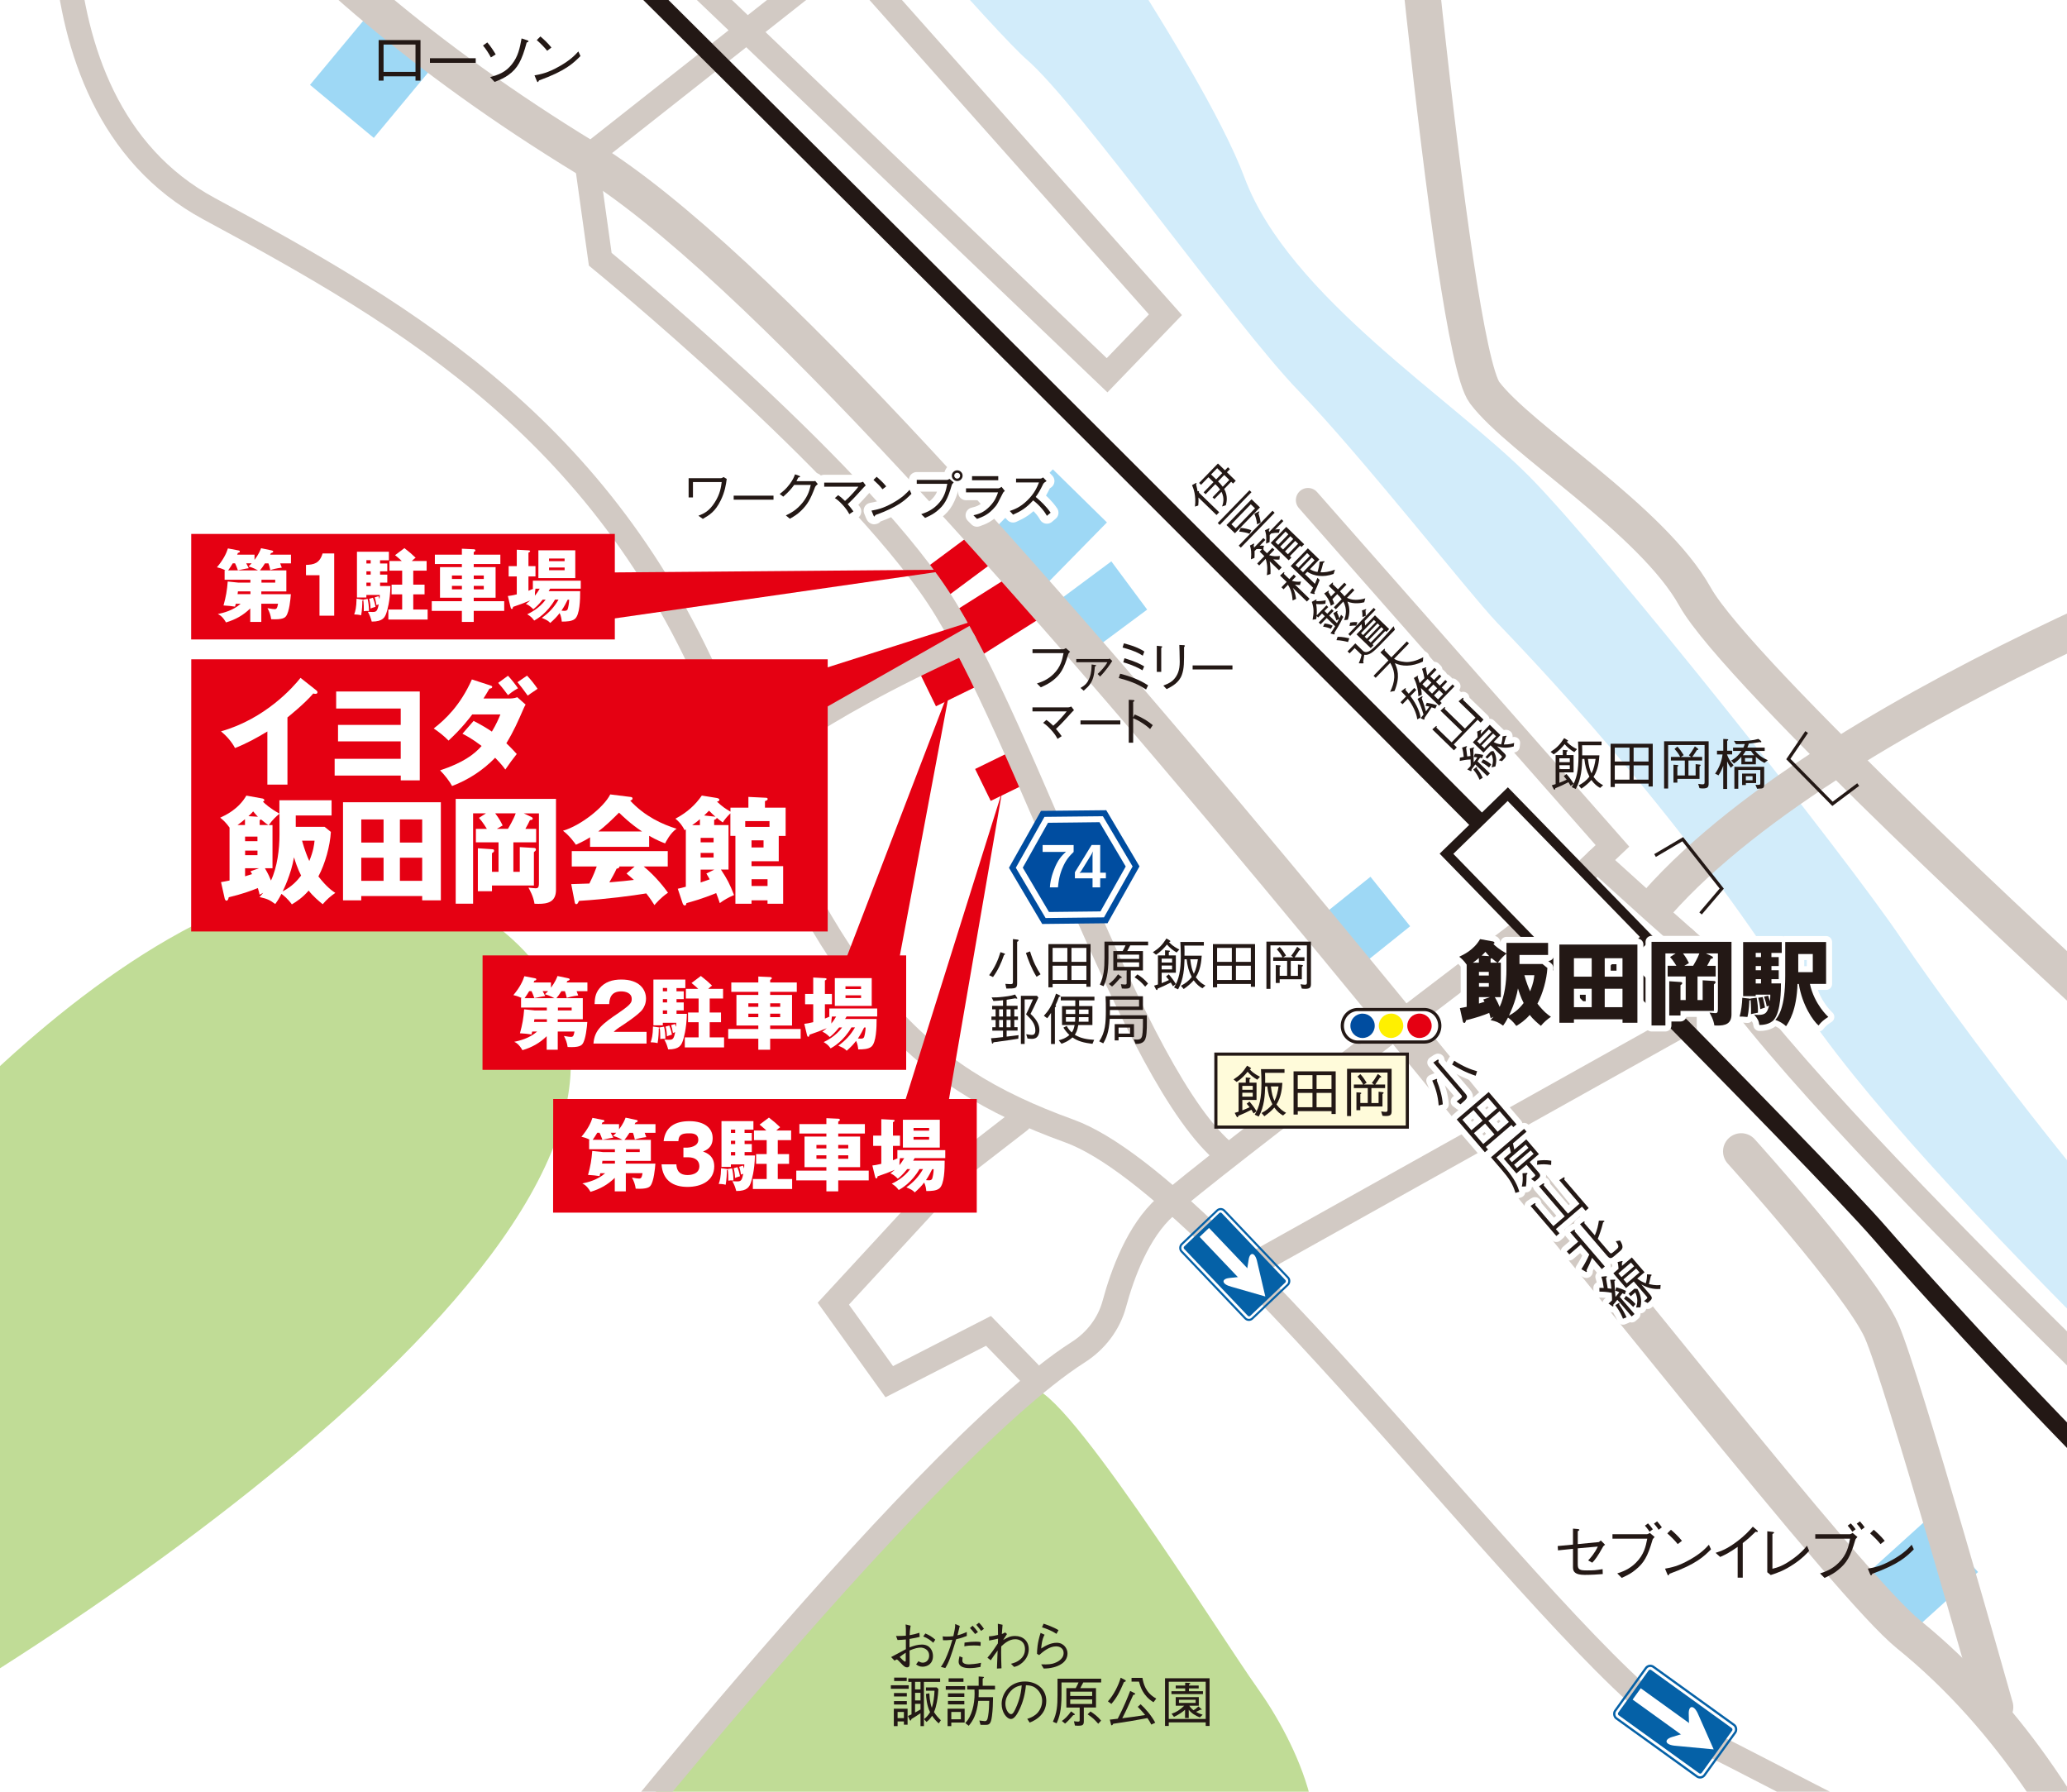 <?xml version="1.0" encoding="UTF-8"?>
<svg xmlns="http://www.w3.org/2000/svg" version="1.1" viewBox="0 0 600 520">
  <defs>
    <style>
      .cls-1 {
        stroke-width: .94px;
      }

      .cls-1, .cls-2, .cls-3, .cls-4, .cls-5 {
        stroke: #231815;
      }

      .cls-1, .cls-6, .cls-7, .cls-8, .cls-9, .cls-10, .cls-11, .cls-4, .cls-12, .cls-13 {
        fill: none;
      }

      .cls-2 {
        stroke-width: .93px;
      }

      .cls-2, .cls-14, .cls-5 {
        fill: #fff;
      }

      .cls-6 {
        stroke-width: 7.04px;
      }

      .cls-6, .cls-7, .cls-8 {
        stroke: #d2cac4;
      }

      .cls-6, .cls-7, .cls-8, .cls-10, .cls-11 {
        stroke-linecap: round;
      }

      .cls-7 {
        stroke-width: 7.05px;
      }

      .cls-8 {
        stroke-width: 10.55px;
      }

      .cls-15 {
        fill: #0561a7;
      }

      .cls-9 {
        stroke-dasharray: 42.22 42.22;
        stroke-width: 9.85px;
      }

      .cls-9, .cls-10, .cls-11 {
        stroke: #fff;
      }

      .cls-16 {
        fill: #fff000;
      }

      .cls-3 {
        fill: #fffbda;
        stroke-width: .91px;
      }

      .cls-17 {
        fill: #231815;
      }

      .cls-10 {
        stroke-width: 4.56px;
      }

      .cls-10, .cls-11 {
        stroke-linejoin: round;
      }

      .cls-11 {
        stroke-width: 3.48px;
      }

      .cls-18 {
        fill: #c0dc96;
      }

      .cls-19 {
        fill: #9ed8f5;
      }

      .cls-4 {
        stroke-width: 5.16px;
      }

      .cls-20 {
        fill: #e50012;
      }

      .cls-21 {
        fill: #d2ecfa;
      }

      .cls-12 {
        stroke-width: .65px;
      }

      .cls-12, .cls-13 {
        stroke: #0561a7;
        stroke-miterlimit: 10;
      }

      .cls-13 {
        stroke-width: .6px;
      }

      .cls-22 {
        fill: #004da0;
      }

      .cls-5 {
        stroke-width: 2.81px;
      }
    </style>
  </defs>
  <!-- Generator: Adobe Illustrator 28.7.1, SVG Export Plug-In . SVG Version: 1.2.0 Build 142)  -->
  <g>
    <g id="_レイヤー_1" data-name="レイヤー_1">
      <rect class="cls-14" width="600" height="520"/>
      <path class="cls-18" d="M177.07,547.6s-31.92,13.56,14.77-29.01c49.71-45.32,45.17-63.1,106.72-115.27,7.35-6.23,54.8,70.27,66.54,86.74,10.73,15.05,26.63,46.47,8.93,64.18l-196.96-6.64Z"/>
      <rect class="cls-19" x="310.98" y="165.84" width="17.44" height="20.2" transform="translate(270.32 -185.62) rotate(53.4)"/>
      <rect class="cls-19" x="546.26" y="443.85" width="21.27" height="27.31" transform="translate(522.64 -262.4) rotate(47.87)"/>
      <path class="cls-8" d="M403.79-94.33s16.95,194.69,27.16,208.29c10.2,13.6,48.64,36.9,61.08,59.22,12.44,22.32,111.61,113.42,111.61,113.42"/>
      <rect class="cls-20" x="281.75" y="168.7" width="15" height="19.7" transform="translate(285.93 -161.35) rotate(57.75)"/>
      <rect class="cls-19" x="293.58" y="140.26" width="21.99" height="25.47" transform="translate(194.32 -169.52) rotate(44.46)"/>
      <rect class="cls-19" x="96.3" y="7.14" width="24.08" height="28.47" transform="translate(38.7 -64.32) rotate(39.74)"/>
      <rect class="cls-19" x="385.77" y="257.52" width="18.41" height="21.99" transform="translate(357.43 -207.61) rotate(51.28)"/>
      <rect class="cls-20" x="271.65" y="156.55" width="10.31" height="17.51" transform="translate(244.46 -155.48) rotate(53.4)"/>
      <rect class="cls-20" x="270.69" y="190.01" width="10.31" height="14.36" transform="translate(331.89 -137.23) rotate(63.95)"/>
      <rect class="cls-20" x="286.58" y="217.47" width="10.31" height="14.36" transform="translate(365.48 -136.1) rotate(63.95)"/>
      <path class="cls-21" d="M229.56-63.14h61.68s57.16,80.25,70.03,114.74c12.87,34.49,60.63,64.33,82.85,86.88,22.22,22.55,91.19,109.33,107.77,133.92,16.58,24.59,88.88,123.42,129,144.64v40.46s-125.07-113.72-159.51-168.25c-34.44-54.53-78.93-100.28-86.88-108.61-7.96-8.33-39.13-48.13-57.7-67.36-18.57-19.23-63.71-83.06-78.93-96.15-7.48-6.43-55.71-60.38-68.31-80.27Z"/>
      <path class="cls-8" d="M44.13-70.43s29.08,57.19,126.01,116.31c96.93,59.13,349.33,400.49,383.83,428.42,61.06,49.43,78.51,133.76,78.51,133.76"/>
      <path class="cls-6" d="M155.59,563.4s110.21-140.86,157.38-170.95c5.11-3.26,8.91-8.18,10.49-14.02,2.34-8.67,6.89-21.11,14.84-28.19,13.09-11.63,105.17-81.42,105.17-81.42l24.59-23.33-88.38-100.35"/>
      <path class="cls-8" d="M481.14,262.03c53.46-60.38,196.02-110.28,196.02-110.28"/>
      <path class="cls-6" d="M21.65-63.14S2.02,28.95,60.76,60.61c58.74,31.66,116.29,65.24,148.91,146.29,32.61,81.05,55.64,105.03,100.72,121.34,45.08,16.31,147.02,158.35,180.38,175.03,71.61,35.81,77.83,46.33,148.25,40.15"/>
      <path class="cls-18" d="M-37.84,349.33s111.91-140.76,184.96-78.15c77.83,66.71-108.93,193.77-192.31,240.01"/>
      <polyline class="cls-6" points="361.27 368.42 489 297.05 489 272.41"/>
      <path class="cls-6" d="M680.89,468.73s-148.64-137.58-182.39-187.9l-18.69-16.56-16.16-14.61"/>
      <path class="cls-6" d="M185.46-63.14s36.92,38.79,49.5,57.9"/>
      <g>
        <path class="cls-17" d="M111.34,22.15v1.25h-1.43v-11.77h12.15v11.77h-1.45v-1.25h-9.27ZM120.61,12.93h-9.27v7.93h9.27v-7.93Z"/>
        <path class="cls-17" d="M124.8,18.24v-1.34h13.29v1.34h-13.29Z"/>
        <path class="cls-17" d="M141.45,12.31c.97,1.08,2,2.72,2.44,3.49l-1.4.86c-.48-.95-1.5-2.55-2.29-3.45l1.25-.9ZM142.26,22.39c2.44-.7,4.42-1.36,6.31-3.71,1.82-2.28,2.31-4.66,2.83-7.53l1.62.53c.09.02.39.13.39.31,0,.17-.24.26-.53.35-1.4,5.25-2.66,7.53-5.27,9.4-1.23.88-2.33,1.36-4.04,2.04l-1.3-1.4Z"/>
        <path class="cls-17" d="M168.49,16.27c-2.06,2.06-4.29,4.29-12.04,7.08-.02.04-.22.48-.33.48-.15,0-.24-.22-.35-.46l-.62-1.5c1.82-.33,3.82-.68,7.2-2.61,3.19-1.8,4.48-3.19,5.53-4.33l.62,1.34ZM158.84,14.75c-.9-1.14-1.95-2.15-3.03-3.12l1.06-1.05c.57.48,2.13,1.85,3.19,3.21l-1.23.96Z"/>
      </g>
      <g>
        <path class="cls-17" d="M299.71,189.55v-1.12h8.99c.13,0,.43-.16.7-.33l1.21,1.04c-.42.46-.46.51-.54.78-1.25,4.21-2.25,5.83-4.39,7.53-1.15.91-2.11,1.37-3.56,2.03l-1.12-1.12c1.33-.45,3.05-1.02,4.8-2.73,2.12-2.08,2.55-4.18,2.92-6.08h-9.02Z"/>
        <path class="cls-17" d="M321.69,191.28c.18,0,.32-.1.42-.16l.75.7c-.54.88-1.96,2.98-3.54,4.53l-.7-.75c.75-.69,2.19-2.17,2.82-3.4h-9.02v-.93h9.27ZM313.66,199.65c1.1-.66,1.98-1.23,2.67-3.11.5-1.39.51-2.63.54-3.7l.83.13c.45.06.5.06.5.18q0,.08-.37.29c-.22,2.57-.5,3.8-1.44,5.14-.4.57-.77.97-1.82,1.87l-.91-.78Z"/>
        <path class="cls-17" d="M332.67,200.1c-1.56-1.01-3.43-2.15-7.93-3.32l.42-1.25c4.6,1.17,6.78,2.54,8.11,3.37l-.59,1.2ZM331.72,190.3c-1.21-.78-2.33-1.4-5.86-2.38l.37-1.2c3.58.89,5.04,1.8,5.95,2.36l-.46,1.21ZM331.64,194.54c-1.02-.58-2.49-1.42-5.57-2.33l.33-1.17c3.37.99,4.63,1.72,5.73,2.36l-.49,1.13Z"/>
        <path class="cls-17" d="M337.05,187.55c.13,0,.32.05.32.16,0,.08-.02.11-.29.34v6.94h-1.29v-7.57l1.26.13ZM337.67,198.98c1.83-.7,2.54-1.18,3.18-1.93.93-1.08,1.6-2.47,1.6-4.98,0-.48-.05-2.62-.06-3.05-.02-.5-.02-.58-.06-1.84l1.29.06c.06.02.33.03.33.19,0,.06-.03.1-.25.41.02,4.57.03,6.13-.62,7.98-.81,2.33-2.92,3.42-4.44,4.18l-.96-1.04Z"/>
        <path class="cls-17" d="M346.19,194.29v-1.17h11.56v1.17h-11.56Z"/>
        <path class="cls-17" d="M303.74,208.93c.56.38,1.12.83,2,1.69,1.32-1.1,3.21-3.24,3.89-4.15h-9.93v-1.17h10.36c.18,0,.54-.08.91-.25l.78,1.05s-.48.46-.65.65c-2.94,3.26-3.59,3.88-4.58,4.79.69.8,1.1,1.32,1.66,2.11l-1.2.8c-.41-.77-.85-1.53-2.07-2.84-1.1-1.17-1.66-1.52-2.12-1.82l.96-.86Z"/>
        <path class="cls-17" d="M313.64,210.25v-1.17h11.56v1.17h-11.56Z"/>
        <path class="cls-17" d="M329.39,207.35c2.71,1.18,3.78,1.93,5.24,3.11l-.78,1.12c-.48-.42-1.08-.96-2.19-1.68-1.28-.85-2.01-1.15-2.73-1.44v7.1h-1.28v-12.46l1.21.06c.08,0,.45.02.45.22,0,.1-.13.18-.38.35v4.52l.46-.91Z"/>
      </g>
      <g>
        <path class="cls-2" d="M413.46,302.41c2.47.01,4.47-2.1,4.48-4.7,0-2.61-2.01-4.71-4.48-4.72h-19.34c-2.49,0-4.48,2.12-4.48,4.73s2.02,4.72,4.48,4.72l19.34-.03Z"/>
        <path class="cls-16" d="M403.77,301.25c1.97-.02,3.55-1.6,3.57-3.55-.01-1.93-1.59-3.55-3.55-3.53-1.95,0-3.55,1.57-3.55,3.53s1.59,3.54,3.53,3.55"/>
        <path class="cls-22" d="M395.52,301.25c1.97,0,3.53-1.59,3.53-3.53.02-1.97-1.58-3.54-3.52-3.54-1.96-.01-3.55,1.57-3.54,3.53,0,1.96,1.58,3.54,3.53,3.55"/>
        <path class="cls-20" d="M412.04,301.25c1.96,0,3.55-1.59,3.54-3.54,0-1.96-1.58-3.53-3.53-3.54-1.97,0-3.55,1.58-3.55,3.54s1.58,3.55,3.53,3.54"/>
      </g>
      <path class="cls-6" d="M141.29-63.14l180.07,172.05,16.94-17.57L245.24-13.34l-75.1,59.22,4.1,29.36s72.47,59.29,98.09,98.09c25.62,38.8,56.3,139.68,83.78,161.71"/>
      <g>
        <g>
          <path class="cls-11" d="M347.2,140.61c.33,1.37.36,1.5.42,1.97.04,0,.32-.09.38-.03.04.03.03.07.04.44l5.86,5.68-.78.8-5.24-5.08c.05.91.03,1.41-.06,2.32l-.95.32c.37-3.26-.45-5.29-.85-6.23l.98-.54c.07-.04.23-.11.31-.04.07.07.03.14-.11.38ZM356.14,137.05l2.57,2.49-.78.8-.55-.53-2.03,2.1c1.19,2.11.68,3.97.47,4.73l-1.08.35c.28-.81.8-2.29-.17-4.27l-2.06,2.12-.54-.52,2.19-2.26c-.38-.53-.89-1.04-1.38-1.54l-2.83,2.92-.57-.55,2.87-2.96-1.47-1.43-2.14,2.21-.57-.55,5.47-5.64,2.04,1.98.87-.89.57.55-.87.89ZM353.32,135.88l-1.77,1.82,1.47,1.43,1.77-1.82-1.47-1.43ZM355.36,137.85l-1.8,1.86c.37.35.9.9,1.37,1.55l1.91-1.97-1.48-1.44Z"/>
          <path class="cls-11" d="M354.06,152.35l-.58-.57,9.21-9.5.58.57-9.21,9.5ZM358.47,154.76l-2.45-2.37,7.27-7.49,2.45,2.37-7.27,7.49ZM363.07,146.35l-5.62,5.8,1.23,1.19,5.62-5.8-1.23-1.19ZM360.18,158.94l-.61-.59,9.81-10.12.61.59-9.81,10.12ZM362.73,154.9c-1-.35-1.94-.51-3.04-.63l.46-1.07c1.22.12,2.1.33,3.09.68l-.51,1.02ZM365.31,149.01c.28.87.53,1.74.62,2.67l-1.04.5c-.08-.9-.25-1.78-.78-3.07l1.25-.66c.06-.03.14-.04.17-.02.07.07.04.11-.21.57Z"/>
          <path class="cls-11" d="M365.65,158.39c.54-.03.77-.06,1.26,0l-.2.74c.07.12.1.19.05.45l1.02.99,1.56-1.6.59.57-1.53,1.58c1.15.38,2.02.36,3.11.24l-.12,1.04c-.35.03-.62.06-1.78-.06l2.43,2.36-.79.81-2.68-2.6c.16,1,.29,2.48.22,3.68l-1.05.36c.17-1.37.25-2.87-.34-4.77l-1.88,1.94-.59-.57,2.08-2.14-1.36-1.32.67-.64c-.29-.06-.84-.19-1.62-.06l-.53.55c.03.83,0,1.39-.03,1.98l-1.02.41c.18-2.05.03-3.01-.3-4l1.03-.52c.07-.04.16-.06.21-.01.08.08-.01.21-.15.41.07.31.09.46.12.73l2.7-2.79.57.55-1.64,1.7ZM370.09,153.71c.39-.09.61-.1,1.41-.13l-.25,1.03c-.92,0-1.37.03-2.23.21l-.46.47c.02.59.03,1.08-.04,2.05l-1.01.42c.19-2.29-.08-3.12-.32-3.85l1.04-.5c.1-.05.21-.08.28-.02.1.1-.07.31-.19.48,0,.08.07.45.08.53l3.59-3.7.54.52-2.42,2.5ZM377.8,158.76l-.42-.41-2.96,3.05.44.42-.78.8-5.22-5.06,4.51-4.65,5.2,5.04-.78.8ZM373.16,154.27l-2.96,3.05.83.8,2.96-3.05-.83-.8ZM374.56,155.62l-2.96,3.05.84.81,2.96-3.05-.84-.81ZM375.96,156.98l-2.96,3.05.85.83,2.96-3.05-.85-.83Z"/>
          <path class="cls-11" d="M377.34,169.8c-.43,0-.74-.02-1.45-.14l4.25,4.12-.78.8-4.09-3.97c.35.72.73,1.58.96,3.2l-1.02.46c-.11-1.93-.57-3.33-1.35-4.55l-1.27,1.31-.61-.59,1.5-1.55-1.91-1.85.9-.82c.11-.09.24-.23.32-.16.09.08-.03.35-.1.5l1.57,1.52,1.3-1.34.61.59-1.18,1.21c1,.33,1.75.34,2.67.24l-.33,1.02ZM387.11,166.57c-3.05,1.07-5.65.65-7.63-.62l-.67.69,2.88,2.8c.33-.71.56-1.33.73-1.74l.65.63c-.59,1.54-.98,2.43-1.55,3.66.07.07.22.23.09.36-.07.07-.16.06-.25.05l-1.04-.27c.36-.63.63-1.15.84-1.56l-6.5-6.3,4.98-5.13,3.33,3.23-2.73,2.82c.65.39,1.25.66,2.2.82.32-1.01.56-2.01.61-2.98l1.22-.15c.13,0,.17.01.19.03.08.08-.03.19-.09.25-.08.08-.11.12-.29.23-.22,1.03-.45,1.77-.78,2.71,1.22.03,2.46-.1,4.21-.77l-.41,1.27ZM379.43,160.52l-3.36,3.46.82.79,3.36-3.46-.82-.79ZM380.77,161.82l-3.36,3.46.82.79,3.36-3.46-.82-.79Z"/>
          <path class="cls-11" d="M387.92,180.05c-.33-1.01-.62-1.6-.89-2.08l.98-.59c.08-.05.17-.1.22-.05.08.08-.04.29-.12.42.24.48.45.97.69,1.71.21-.42.23-.49.48-1.04l.64.62c-.98,2.09-2.16,3.95-2.57,4.6.05.09.16.29.03.43-.08.08-.17.06-.27.03l-.92-.27c.51-.68.81-1.17,1.37-2.09l-2.45-2.37-1.77,1.82-.55-.53,1.77-1.82-.81-.79-1.12,1.16-.44-.42c-.02.14-.1.77-.12.89l-1.05.18c.39-2.11.38-3.46-.24-5.19l1.06-.57s.24-.12.31-.06,0,.19-.12.42c.99.03,1.79-.04,2.78-.24l-.07.98c-.41.09-1.17.25-2.7.1.19,1.03.24,1.9.17,3.3l2.83-2.92.52.51-1.1,1.13.81.79,1.3-1.34.55.53-1.3,1.34,2.26,2.2c.33-.59.46-.86.63-1.19l-.81.43ZM384.49,180.95c.93.08,1.61.29,2.35.66l-.51.88c-.75-.31-1.4-.51-2.28-.63l.44-.91ZM390.25,169.11l.59.57-1.88,1.94c.94.95,1.13,1.21,1.31,1.45l2.29-2.36.59.57-2.14,2.21c.59.28,1.28.58,2.49.59.91,0,1.86-.13,2.81-.43l-.31,1.14c-.77.21-2.91.63-4.88-.2.91,2.15.57,3.87.13,5.26l-1.06.13c.48-1.44.92-3.16-.25-5.4l-2.18,2.25-.59-.57,2.29-2.36c-.38-.53-.73-.93-1.29-1.47l-1.41,1.46c.27.53.35.74.54,1.34l-1,.58c-.39-1.71-1.3-2.84-1.92-3.56l1.09-.74c.09-.06.19-.13.25-.07.08.08,0,.2-.13.41,0,.03.55.8.77,1.26l1.22-1.26-1.86-1.81.9-.82c.15-.14.23-.2.3-.13.1.1-.04.36-.09.44l1.55,1.5,1.88-1.94Z"/>
          <path class="cls-11" d="M391.3,186.33c-.97-.25-2.04-.49-3.36-.54l.34-.98c1.37-.02,2.89.33,3.39.44l-.37,1.08ZM404.92,182.76l-4.29,4.42c-1.93,1.99-3.17,3.09-4.62,2.86-.14,1.05-.21,1.51-.31,2.03.11.17.17.28.07.38-.07.07-.16.09-.28.08l-1.07-.03c.26-.59.55-1.29.82-2.45l-2.01-1.95-1.48,1.52-.59-.57,2.25-2.33,2.26,2.2c.38.37.99.43,1.6.15.73-.34,1.9-1.47,2.96-2.56,1.49-1.54,2.93-3.11,4.3-4.77l.38,1.02ZM396.12,180.21c.1.58.12.94.13,1.33l2.87-2.96,4.12,3.99-.81.84-.31-.3-3.73,3.85.31.3-.81.84-4.12-3.99,1.57-1.62c-.01-.46-.04-.81-.12-1.34l-3.3,3.4-.54-.52,7.38-7.61.54.52-3.17,3.27ZM393.71,181.58c-.69-.05-1.27-.01-1.96.1l.17-.99c1.01-.2,1.58-.18,2.09-.1l-.31.99ZM398.81,179.9l-3.73,3.85.59.58,3.73-3.85-.59-.58ZM396.37,177.22c.09.71.09,1.07.07,1.53l-.95.3c0-.73-.03-1.36-.14-1.89l1.03-.35s.15-.03.19,0c.08.08-.02.18-.21.4ZM399.87,180.93l-3.73,3.85.62.6,3.73-3.85-.62-.6ZM400.98,182.01l-3.73,3.85.64.62,3.73-3.85-.64-.62Z"/>
          <path class="cls-11" d="M413.02,192.01c-1.51.72-3.07,1.13-4.57,1.17-1.37.02-2.38-.2-3.56-.72.67,1.52,1.68,3.76-.09,8.07l-1.29.26c1.37-2.77,1.83-5.43.03-8.42l-4.22,4.35-.61-.59,4.31-4.45c-.28-.32-.49-.56-1.13-1.19-.43-.41-.76-.73-1.2-1.14l.91-.85c.08-.08.31-.28.4-.19.03.03.03.12-.06.46.8.8.91.93,1.94,2.01l4.49-4.63.61.59-4.31,4.45c1.2.8,3.17.96,3.79.96.74-.02,2.4-.18,4.67-1.41l-.1,1.26Z"/>
          <path class="cls-11" d="M409.41,202.01c2.02,2.67,2.78,4.9,2.95,6.26l-.97.5c-.19-1.88-1.44-4.33-2.74-5.97l-1.53,1.58-.59-.58,1.61-1.66c-.29-.33-.75-.86-1.41-1.5l.97-.77c.05-.04.27-.21.35-.12.08.08.04.17-.09.46.34.38.62.72.95,1.12l1.62-1.67.59.58-1.71,1.76ZM417.99,203.52l.51.5-.76.78-5.29-5.13c.22,1.03.24,1.67.26,1.98l-1,.43c0-1.93-.65-4.05-1.3-5.31l.93-.56c.07-.04.23-.13.29-.07.05.05.03.11-.11.34.21.56.32.89.58,1.77l1.37-1.41c-.1-.56-.24-1.43-.69-2.74l1-.39s.16-.06.22-.01c.07.07-.02.21-.12.33.21.81.3,1.27.4,1.97l2.11-2.18.58.57-1.82,1.88,1.11,1.07,1.56-1.6.57.55-1.56,1.6,1.12,1.09,1.59-1.64.55.53-1.59,1.64,1.18,1.14,1.96-2.02.57.55-4.21,4.34ZM416.63,205.63c-.22-.08-.79-.25-1.07-.35-.46.71-.73,1.1-1.14,1.72-.14.22-.82,1.21-.92,1.35.03.23.01.37-.06.45-.09.09-.2.05-.29,0l-.78-.36c.18-.22.63-.79.84-1.06-.45-1.59-1.03-3.11-1.73-4.56l1.19-.69c.15-.08.2-.07.23-.04.12.12-.1.42-.2.56.49,1.34.93,2.72,1.22,3.8.29-.37.68-.91,1.01-1.38-.47-.1-.72-.16-1.13-.23l.36-.88c.63.1,1.64.28,2.95.72l-.46.93ZM414.4,197.04l-1.5,1.55,1.11,1.07,1.5-1.55-1.11-1.07ZM416.07,198.66l-1.5,1.55,1.12,1.09,1.5-1.55-1.12-1.09ZM417.75,200.28l-1.5,1.55,1.18,1.14,1.5-1.55-1.18-1.14Z"/>
          <path class="cls-11" d="M421.98,216.05l.89.86-.83.86-6.28-6.09.93-.81c.1-.08.26-.21.33-.15s.03.18-.07.44l4.42,4.29,3.03-3.13-6.26-6.07.99-.88c.12-.11.27-.21.33-.15.08.08.01.23-.12.51l5.9,5.73,3.07-3.16-4.92-4.77,1.04-.86c.1-.08.26-.22.34-.14.08.08.02.26-.09.56l5.95,5.77-.84.87-.86-.84-6.94,7.16Z"/>
          <path class="cls-11" d="M423.76,219.9c.36-.09.57-.14,1.13-.24-.1-.92-.21-1.84-.49-2.68l1.2-.4c.14-.04.2-.01.22.02.06.06,0,.16-.24.46.13,1.15.25,1.99.32,2.47.06,0,.63-.08.94-.11-.03-.81-.1-1.47-.21-2.19l1.1-.28c.05-.02.15-.03.19,0,.09.08-.08.24-.23.38,0,1.3.06,2.81.1,3.92.79-1.04.85-1.14,1.03-1.43-.35-.07-.56-.1-1.03-.13l.32-.92c.96.02,1.63.13,2.44.34l-.34.94c-.08-.02-.38-.1-.58-.14-.11.16-.65.91-.75,1.05l3.6,3.49-.76.78-3.48-3.38c-.53.75-.83,1.13-1.09,1.45.01.23.02.38-.07.47-.07.07-.14.04-.21,0l-.96-.47c.15-.12.19-.17.41-.38.2-.21.38-.39.55-.6.03-.31.07-.89,0-1.91-1.18.03-2.34.24-3.14.43l.03-.95ZM433.59,215.36c.74.39,1.27.57,2.15.68.29-.96.38-1.54.41-2.32l.97-.17s.14-.02.19.03c.07.07.02.15-.21.39-.16.58-.39,1.51-.57,2.1,1.66.01,2.53-.29,2.99-.46l-.12,1.03c-.96.25-2.68.69-4.83-.06l1.9,1.84c.93.9.92,1.07-.48,2.49l-.92-.27c.42-.4.46-.44.61-.59.4-.41.33-.52.13-.71l-3.14-3.04-2.05,2.12-3.09-3,1.39-1.43c0-.87-.1-1.39-.16-1.65l1.04-.48c.06-.03.16-.06.22-.01.07.07-.03.22-.16.42,0,.22-.04.61-.04.79l2.63-2.72,3.09,3-1.94,2ZM429.47,226.31c-.22-.57-.64-1.57-1.81-2.98l.82-.65s.16-.13.24-.06c.05.05.03.11-.06.34.84,1.01,1.3,1.83,1.74,2.77l-.92.57ZM432.17,211.68l-3.38,3.48.78.75,3.38-3.48-.78-.75ZM430.53,220.38c1.13.47,1.82,1.03,2.34,1.49l-.63.88c-.32-.26-1.32-1.1-2.28-1.52l.57-.85ZM433.42,212.88l-3.38,3.48.82.79,3.38-3.48-.82-.79ZM432.76,218.07l.74-.12c.6.94,1.17,2.31.57,4.49l-1.09.27c.35-1.17.67-2.26-.05-3.76l-1.21,1.25-.52-.51,1.57-1.62Z"/>
        </g>
        <g>
          <path class="cls-17" d="M347.2,140.61c.33,1.37.36,1.5.42,1.97.04,0,.32-.09.38-.03.04.03.03.07.04.44l5.86,5.68-.78.8-5.24-5.08c.05.91.03,1.41-.06,2.32l-.95.32c.37-3.26-.45-5.29-.85-6.23l.98-.54c.07-.04.23-.11.31-.04.07.07.03.14-.11.38ZM356.14,137.05l2.57,2.49-.78.8-.55-.53-2.03,2.1c1.19,2.11.68,3.97.47,4.73l-1.08.35c.28-.81.8-2.29-.17-4.27l-2.06,2.12-.54-.52,2.19-2.26c-.38-.53-.89-1.04-1.38-1.54l-2.83,2.92-.57-.55,2.87-2.96-1.47-1.43-2.14,2.21-.57-.55,5.47-5.64,2.04,1.98.87-.89.57.55-.87.89ZM353.32,135.88l-1.77,1.82,1.47,1.43,1.77-1.82-1.47-1.43ZM355.36,137.85l-1.8,1.86c.37.35.9.9,1.37,1.55l1.91-1.97-1.48-1.44Z"/>
          <path class="cls-17" d="M354.06,152.35l-.58-.57,9.21-9.5.58.57-9.21,9.5ZM358.47,154.76l-2.45-2.37,7.27-7.49,2.45,2.37-7.27,7.49ZM363.07,146.35l-5.62,5.8,1.23,1.19,5.62-5.8-1.23-1.19ZM360.18,158.94l-.61-.59,9.81-10.12.61.59-9.81,10.12ZM362.73,154.9c-1-.35-1.94-.51-3.04-.63l.46-1.07c1.22.12,2.1.33,3.09.68l-.51,1.02ZM365.31,149.01c.28.87.53,1.74.62,2.67l-1.04.5c-.08-.9-.25-1.78-.78-3.07l1.25-.66c.06-.03.14-.04.17-.02.07.07.04.11-.21.57Z"/>
          <path class="cls-17" d="M365.65,158.39c.54-.03.77-.06,1.26,0l-.2.74c.07.12.1.19.05.45l1.02.99,1.56-1.6.59.57-1.53,1.58c1.15.38,2.02.36,3.11.24l-.12,1.04c-.35.03-.62.06-1.78-.06l2.43,2.36-.79.81-2.68-2.6c.16,1,.29,2.48.22,3.68l-1.05.36c.17-1.37.25-2.87-.34-4.77l-1.88,1.94-.59-.57,2.08-2.14-1.36-1.32.67-.64c-.29-.06-.84-.19-1.62-.06l-.53.55c.03.83,0,1.39-.03,1.98l-1.02.41c.18-2.05.03-3.01-.3-4l1.03-.52c.07-.04.16-.06.21-.01.08.08-.01.21-.15.41.07.31.09.46.12.73l2.7-2.79.57.55-1.64,1.7ZM370.09,153.71c.39-.09.61-.1,1.41-.13l-.25,1.03c-.92,0-1.37.03-2.23.21l-.46.47c.02.59.03,1.08-.04,2.05l-1.01.42c.19-2.29-.08-3.12-.32-3.85l1.04-.5c.1-.05.21-.08.28-.02.1.1-.07.31-.19.48,0,.08.07.45.08.53l3.59-3.7.54.52-2.42,2.5ZM377.8,158.76l-.42-.41-2.96,3.05.44.42-.78.8-5.22-5.06,4.51-4.65,5.2,5.04-.78.8ZM373.16,154.27l-2.96,3.05.83.8,2.96-3.05-.83-.8ZM374.56,155.62l-2.96,3.05.84.81,2.96-3.05-.84-.81ZM375.96,156.98l-2.96,3.05.85.83,2.96-3.05-.85-.83Z"/>
          <path class="cls-17" d="M377.34,169.8c-.43,0-.74-.02-1.45-.14l4.25,4.12-.78.8-4.09-3.97c.35.72.73,1.58.96,3.2l-1.02.46c-.11-1.93-.57-3.33-1.35-4.55l-1.27,1.31-.61-.59,1.5-1.55-1.91-1.85.9-.82c.11-.09.24-.23.32-.16.09.08-.03.35-.1.5l1.57,1.52,1.3-1.34.61.59-1.18,1.21c1,.33,1.75.34,2.67.24l-.33,1.02ZM387.11,166.57c-3.05,1.07-5.65.65-7.63-.62l-.67.69,2.88,2.8c.33-.71.56-1.33.73-1.74l.65.63c-.59,1.54-.98,2.43-1.55,3.66.07.07.22.23.09.36-.07.07-.16.06-.25.05l-1.04-.27c.36-.63.63-1.15.84-1.56l-6.5-6.3,4.98-5.13,3.33,3.23-2.73,2.82c.65.39,1.25.66,2.2.82.32-1.01.56-2.01.61-2.98l1.22-.15c.13,0,.17.01.19.03.08.08-.03.19-.09.25-.08.08-.11.12-.29.23-.22,1.03-.45,1.77-.78,2.71,1.22.03,2.46-.1,4.21-.77l-.41,1.27ZM379.43,160.52l-3.36,3.46.82.79,3.36-3.46-.82-.79ZM380.77,161.82l-3.36,3.46.82.79,3.36-3.46-.82-.79Z"/>
          <path class="cls-17" d="M387.92,180.05c-.33-1.01-.62-1.6-.89-2.08l.98-.59c.08-.05.17-.1.22-.05.08.08-.04.29-.12.42.24.48.45.97.69,1.71.21-.42.23-.49.48-1.04l.64.62c-.98,2.09-2.16,3.95-2.57,4.6.05.09.16.29.03.43-.08.08-.17.06-.27.03l-.92-.27c.51-.68.81-1.17,1.37-2.09l-2.45-2.37-1.77,1.82-.55-.53,1.77-1.82-.81-.79-1.12,1.16-.44-.42c-.02.14-.1.77-.12.89l-1.05.18c.39-2.11.38-3.46-.24-5.19l1.06-.57s.24-.12.31-.06,0,.19-.12.42c.99.03,1.79-.04,2.78-.24l-.07.98c-.41.09-1.17.25-2.7.1.19,1.03.24,1.9.17,3.3l2.83-2.92.52.51-1.1,1.13.81.79,1.3-1.34.55.53-1.3,1.34,2.26,2.2c.33-.59.46-.86.63-1.19l-.81.43ZM384.49,180.95c.93.08,1.61.29,2.35.66l-.51.88c-.75-.31-1.4-.51-2.28-.63l.44-.91ZM390.25,169.11l.59.57-1.88,1.94c.94.95,1.13,1.21,1.31,1.45l2.29-2.36.59.57-2.14,2.21c.59.28,1.28.58,2.49.59.91,0,1.86-.13,2.81-.43l-.31,1.14c-.77.21-2.91.63-4.88-.2.91,2.15.57,3.87.13,5.26l-1.06.13c.48-1.44.92-3.16-.25-5.4l-2.18,2.25-.59-.57,2.29-2.36c-.38-.53-.73-.93-1.29-1.47l-1.41,1.46c.27.53.35.74.54,1.34l-1,.58c-.39-1.71-1.3-2.84-1.92-3.56l1.09-.74c.09-.06.19-.13.25-.07.08.08,0,.2-.13.41,0,.03.55.8.77,1.26l1.22-1.26-1.86-1.81.9-.82c.15-.14.23-.2.3-.13.1.1-.04.36-.09.44l1.55,1.5,1.88-1.94Z"/>
          <path class="cls-17" d="M391.3,186.33c-.97-.25-2.04-.49-3.36-.54l.34-.98c1.37-.02,2.89.33,3.39.44l-.37,1.08ZM404.92,182.76l-4.29,4.42c-1.93,1.99-3.17,3.09-4.62,2.86-.14,1.05-.21,1.51-.31,2.03.11.17.17.28.07.38-.07.07-.16.09-.28.08l-1.07-.03c.26-.59.55-1.29.82-2.45l-2.01-1.95-1.48,1.52-.59-.57,2.25-2.33,2.26,2.2c.38.37.99.43,1.6.15.73-.34,1.9-1.47,2.96-2.56,1.49-1.54,2.93-3.11,4.3-4.77l.38,1.02ZM396.12,180.21c.1.58.12.94.13,1.33l2.87-2.96,4.12,3.99-.81.84-.31-.3-3.73,3.85.31.3-.81.84-4.12-3.99,1.57-1.62c-.01-.46-.04-.81-.12-1.34l-3.3,3.4-.54-.52,7.38-7.61.54.52-3.17,3.27ZM393.71,181.58c-.69-.05-1.27-.01-1.96.1l.17-.99c1.01-.2,1.58-.18,2.09-.1l-.31.99ZM398.81,179.9l-3.73,3.85.59.58,3.73-3.85-.59-.58ZM396.37,177.22c.09.71.09,1.07.07,1.53l-.95.3c0-.73-.03-1.36-.14-1.89l1.03-.35s.15-.03.19,0c.08.08-.02.18-.21.4ZM399.87,180.93l-3.73,3.85.62.6,3.73-3.85-.62-.6ZM400.98,182.01l-3.73,3.85.64.62,3.73-3.85-.64-.62Z"/>
          <path class="cls-17" d="M413.02,192.01c-1.51.72-3.07,1.13-4.57,1.17-1.37.02-2.38-.2-3.56-.72.67,1.52,1.68,3.76-.09,8.07l-1.29.26c1.37-2.77,1.83-5.43.03-8.42l-4.22,4.35-.61-.59,4.31-4.45c-.28-.32-.49-.56-1.13-1.19-.43-.41-.76-.73-1.2-1.14l.91-.85c.08-.08.31-.28.4-.19.03.03.03.12-.06.46.8.8.91.93,1.94,2.01l4.49-4.63.61.59-4.31,4.45c1.2.8,3.17.96,3.79.96.74-.02,2.4-.18,4.67-1.41l-.1,1.26Z"/>
          <path class="cls-17" d="M409.41,202.01c2.02,2.67,2.78,4.9,2.95,6.26l-.97.5c-.19-1.88-1.44-4.33-2.74-5.97l-1.53,1.58-.59-.58,1.61-1.66c-.29-.33-.75-.86-1.41-1.5l.97-.77c.05-.04.27-.21.35-.12.08.08.04.17-.09.46.34.38.62.72.95,1.12l1.62-1.67.59.58-1.71,1.76ZM417.99,203.52l.51.5-.76.78-5.29-5.13c.22,1.03.24,1.67.26,1.98l-1,.43c0-1.93-.65-4.05-1.3-5.31l.93-.56c.07-.04.23-.13.29-.07.05.05.03.11-.11.34.21.56.32.89.58,1.77l1.37-1.41c-.1-.56-.24-1.43-.69-2.74l1-.39s.16-.06.22-.01c.07.07-.02.21-.12.33.21.81.3,1.27.4,1.97l2.11-2.18.58.57-1.82,1.88,1.11,1.07,1.56-1.6.57.55-1.56,1.6,1.12,1.09,1.59-1.64.55.53-1.59,1.64,1.18,1.14,1.96-2.02.57.55-4.21,4.34ZM416.63,205.63c-.22-.08-.79-.25-1.07-.35-.46.71-.73,1.1-1.14,1.72-.14.22-.82,1.21-.92,1.35.03.23.01.37-.06.45-.09.09-.2.05-.29,0l-.78-.36c.18-.22.63-.79.84-1.06-.45-1.59-1.03-3.11-1.73-4.56l1.19-.69c.15-.08.2-.07.23-.04.12.12-.1.42-.2.56.49,1.34.93,2.72,1.22,3.8.29-.37.68-.91,1.01-1.38-.47-.1-.72-.16-1.13-.23l.36-.88c.63.1,1.64.28,2.95.72l-.46.93ZM414.4,197.04l-1.5,1.55,1.11,1.07,1.5-1.55-1.11-1.07ZM416.07,198.66l-1.5,1.55,1.12,1.09,1.5-1.55-1.12-1.09ZM417.75,200.28l-1.5,1.55,1.18,1.14,1.5-1.55-1.18-1.14Z"/>
          <path class="cls-17" d="M421.98,216.05l.89.86-.83.86-6.28-6.09.93-.81c.1-.08.26-.21.33-.15s.03.18-.07.44l4.42,4.29,3.03-3.13-6.26-6.07.99-.88c.12-.11.27-.21.33-.15.08.08.01.23-.12.51l5.9,5.73,3.07-3.16-4.92-4.77,1.04-.86c.1-.08.26-.22.34-.14.08.08.02.26-.09.56l5.95,5.77-.84.87-.86-.84-6.94,7.16Z"/>
          <path class="cls-17" d="M423.76,219.9c.36-.09.57-.14,1.13-.24-.1-.92-.21-1.84-.49-2.68l1.2-.4c.14-.04.2-.01.22.02.06.06,0,.16-.24.46.13,1.15.25,1.99.32,2.47.06,0,.63-.08.94-.11-.03-.81-.1-1.47-.21-2.19l1.1-.28c.05-.02.15-.03.19,0,.09.08-.08.24-.23.38,0,1.3.06,2.81.1,3.92.79-1.04.85-1.14,1.03-1.43-.35-.07-.56-.1-1.03-.13l.32-.92c.96.02,1.63.13,2.44.34l-.34.94c-.08-.02-.38-.1-.58-.14-.11.16-.65.91-.75,1.05l3.6,3.49-.76.78-3.48-3.38c-.53.75-.83,1.13-1.09,1.45.01.23.02.38-.07.47-.07.07-.14.04-.21,0l-.96-.47c.15-.12.19-.17.41-.38.2-.21.38-.39.55-.6.03-.31.07-.89,0-1.91-1.18.03-2.34.24-3.14.43l.03-.95ZM433.59,215.36c.74.39,1.27.57,2.15.68.29-.96.38-1.54.41-2.32l.97-.17s.14-.02.19.03c.07.07.02.15-.21.39-.16.58-.39,1.51-.57,2.1,1.66.01,2.53-.29,2.99-.46l-.12,1.03c-.96.25-2.68.69-4.83-.06l1.9,1.84c.93.9.92,1.07-.48,2.49l-.92-.27c.42-.4.46-.44.61-.59.4-.41.33-.52.13-.71l-3.14-3.04-2.05,2.12-3.09-3,1.39-1.43c0-.87-.1-1.39-.16-1.65l1.04-.48c.06-.03.16-.06.22-.01.07.07-.03.22-.16.42,0,.22-.04.61-.04.79l2.63-2.72,3.09,3-1.94,2ZM429.47,226.31c-.22-.57-.64-1.57-1.81-2.98l.82-.65s.16-.13.24-.06c.05.05.03.11-.06.34.84,1.01,1.3,1.83,1.74,2.77l-.92.57ZM432.17,211.68l-3.38,3.48.78.75,3.38-3.48-.78-.75ZM430.53,220.38c1.13.47,1.82,1.03,2.34,1.49l-.63.88c-.32-.26-1.32-1.1-2.28-1.52l.57-.85ZM433.42,212.88l-3.38,3.48.82.79,3.38-3.48-.82-.79ZM432.76,218.07l.74-.12c.6.94,1.17,2.31.57,4.49l-1.09.27c.35-1.17.67-2.26-.05-3.76l-1.21,1.25-.52-.51,1.57-1.62Z"/>
        </g>
      </g>
      <g>
        <g>
          <path class="cls-11" d="M417.08,313.62c.88,2.21,1.56,4.51,1.73,6.89l-1.2.32c-.19-2.8-.91-5.11-1.86-7.22l1.06-.43c.09-.04.23-.1.31-.01.08.1.01.31-.03.45ZM417.5,308.22l7.85,9.14c.96,1.11.53,1.48-1.42,3.15l-1.1-.84c.71-.52,1.08-.82,1.18-.91.51-.44.43-.6.05-1.05l-8.01-9.34,1.11-.74c.12-.08.3-.17.39-.06.12.13.02.42-.04.64ZM428.35,312.21c-2.85-.92-5.03-2.16-6.84-3.24l.62-1.12c2.64,1.69,4.74,2.54,6.64,3.05l-.42,1.3Z"/>
          <path class="cls-11" d="M431.02,334.41l-8.17-9.52,9.28-7.96,8.07,9.4-.92.79-.54-.63-7.44,6.38.64.75-.92.79ZM430.37,325.23l-2.63-3.06-3.25,2.79,2.63,3.06,3.25-2.79ZM433.8,329.23l-2.7-3.15-3.25,2.79,2.7,3.15,3.25-2.79ZM434.56,321.63l-2.63-3.06-3.28,2.82,2.63,3.06,3.28-2.82ZM438,325.63l-2.7-3.15-3.28,2.82,2.7,3.15,3.28-2.82Z"/>
          <path class="cls-11" d="M439.16,331.81c.12.48.18.7.42,1.83l3.46-2.97,3.67,4.28-2.68,2.3,2.63,3.06c.74.86.42,1.28-.47,2.05-.33.28-.51.41-.71.55l-1.03-.76c.61-.4.95-.69.98-.72.31-.27.25-.4.04-.64l-2.36-2.75-2.93,2.52-3.67-4.28,2.06-1.77c-.18-.9-.33-1.36-.45-1.8l-3.75,3.22,2.35,2.74c3.07,3.57,3.8,5.51,4.3,7.19l-1.12.36c-.79-2.71-1.96-4.34-4.03-6.76l-3.08-3.59,9.62-8.25.71.82-3.94,3.38ZM442.87,332.19l-4.83,4.15.81.95,4.83-4.15-.81-.95ZM444.33,333.89l-4.83,4.15.85.99,4.83-4.15-.85-.99ZM443.13,340.96c0,1.47-.06,2.58-.2,3.37l-1.19.03c.2-.87.39-2.04.2-3.85l1.13-.08c.16-.01.23,0,.28.05.09.11-.02.27-.22.48ZM450.26,338.1c-1.93-.26-2.32-.25-4.11-.06l.09-1.17c1.18-.17,2.57-.27,4.06,0l-.04,1.23Z"/>
          <path class="cls-11" d="M451.62,356.7l1.06,1.24-.91.78-7.49-8.73,1.03-.69c.11-.07.29-.18.37-.09.08.1.04.22-.06.49l5.28,6.15,3.31-2.84-7.47-8.71,1.09-.76c.13-.09.3-.17.37-.09.09.11.02.27-.11.56l7.05,8.21,3.34-2.87-5.87-6.84,1.14-.73c.11-.07.29-.18.38-.07s.03.31-.07.63l7.1,8.27-.92.79-1.03-1.2-7.57,6.5Z"/>
          <path class="cls-11" d="M457.11,357.39l8.73,10.17-.88.76-2.82-3.28c-.52,1.35-.96,2.34-1.61,3.61.08.19.15.4.05.48s-.19.02-.38-.1l-1.16-.69c.96-1.5,1.63-2.73,2.28-4.25l-2.46-2.87-3.32,2.85-.74-.86,3.32-2.85-2.33-2.71.91-.61c.14-.1.33-.22.42-.13.03.04.08.1-.01.47ZM465.66,354.58c-.06.05-.14.08-.31.16-.5,2.11-1.13,3.73-1.55,4.78l3.33,3.88c.35.41.56.51,1.13.02l.99-.85c.76-.65.68-1-.22-2.34l1.23-.21c1.17,1.9.74,2.46-.11,3.18l-1.56,1.34c-.8.69-1.27.88-2.05-.03l-7.91-9.22.98-.7s.25-.17.34-.06c.06.07.02.22-.07.44l3.07,3.57c.71-1.68.98-3,1.16-4.28h1.25c.21.01.29.05.33.1.06.07.02.17-.04.22Z"/>
          <path class="cls-11" d="M464.25,373.77c.41-.01.65,0,1.28.02-.16-1.1-.33-2.2-.7-3.25l1.35-.15c.16,0,.22.04.25.08.07.08.02.19-.25.47.21,1.38.38,2.38.5,2.96.07,0,.72.08,1.07.12-.08-.95-.18-1.74-.36-2.6l1.25-.04c.06,0,.17,0,.22.06.1.12-.08.25-.24.38.08,1.51.21,3.29.32,4.58.85-1,.91-1.1,1.1-1.39-.41-.18-.65-.26-1.18-.42l.31-.98c1.1.28,1.87.58,2.81,1.04l-.34,1c-.1-.04-.44-.21-.67-.31-.11.16-.69.89-.8,1.02l4.29,5-.82.71-4.16-4.84c-.57.74-.89,1.1-1.17,1.4.02.27.04.44-.05.53-.07.06-.16.01-.24-.06l-1.13-.8c.17-.1.21-.14.44-.34.22-.19.41-.35.6-.55.01-.35.03-1.02-.09-2.21-1.35-.27-2.67-.34-3.56-.33l-.02-1.1ZM475.25,371.07c.87.64,1.49,1,2.49,1.36.28-1.04.36-1.69.34-2.59l1.1.06s.16.01.22.08c.08.1.03.18-.22.4-.15.63-.36,1.66-.54,2.29,1.9.45,2.87.33,3.4.26l-.09,1.17c-1.09.03-3.03.1-5.52-1.34l2.27,2.64c1.11,1.3,1.11,1.49-.43,2.76l-1.07-.56c.46-.35.51-.39.66-.53.44-.37.36-.52.12-.79l-3.74-4.36-2.24,1.92-3.69-4.3,1.51-1.3c-.05-1.01-.19-1.64-.27-1.96l1.17-.28c.07-.02.18-.03.25.04.08.1-.02.25-.16.45,0,.25,0,.7,0,.91l2.87-2.46,3.69,4.3-2.12,1.82ZM471.11,382.72c-.28-.72-.81-2-2.22-3.94l.9-.54s.18-.11.27,0c.06.07.04.14-.05.38,1.01,1.4,1.58,2.47,2.13,3.68l-1.03.42ZM473.44,366.42l-3.68,3.16.92,1.08,3.68-3.16-.92-1.08ZM474.93,368.15l-3.68,3.16.98,1.14,3.68-3.16-.98-1.14ZM472.01,376.1c1.32.85,2.14,1.68,2.75,2.35l-.68.85c-.38-.39-1.56-1.62-2.68-2.37l.61-.84ZM474.45,374.01l.84.05c.73,1.25,1.46,3,.88,5.37l-1.24.03c.34-1.26.65-2.45-.25-4.39l-1.32,1.13-.62-.73,1.71-1.47Z"/>
        </g>
        <g>
          <path class="cls-17" d="M417.08,313.62c.88,2.21,1.56,4.51,1.73,6.89l-1.2.32c-.19-2.8-.91-5.11-1.86-7.22l1.06-.43c.09-.04.23-.1.31-.01.08.1.01.31-.03.45ZM417.5,308.22l7.85,9.14c.96,1.11.53,1.48-1.42,3.15l-1.1-.84c.71-.52,1.08-.82,1.18-.91.51-.44.43-.6.05-1.05l-8.01-9.34,1.11-.74c.12-.08.3-.17.39-.06.12.13.02.42-.04.64ZM428.35,312.21c-2.85-.92-5.03-2.16-6.84-3.24l.62-1.12c2.64,1.69,4.74,2.54,6.64,3.05l-.42,1.3Z"/>
          <path class="cls-17" d="M431.02,334.41l-8.17-9.52,9.28-7.96,8.07,9.4-.92.79-.54-.63-7.44,6.38.64.75-.92.79ZM430.37,325.23l-2.63-3.06-3.25,2.79,2.63,3.06,3.25-2.79ZM433.8,329.23l-2.7-3.15-3.25,2.79,2.7,3.15,3.25-2.79ZM434.56,321.63l-2.63-3.06-3.28,2.82,2.63,3.06,3.28-2.82ZM438,325.63l-2.7-3.15-3.28,2.82,2.7,3.15,3.28-2.82Z"/>
          <path class="cls-17" d="M439.16,331.81c.12.48.18.7.42,1.83l3.46-2.97,3.67,4.28-2.68,2.3,2.63,3.06c.74.86.42,1.28-.47,2.05-.33.28-.51.41-.71.55l-1.03-.76c.61-.4.95-.69.98-.72.31-.27.25-.4.04-.64l-2.36-2.75-2.93,2.52-3.67-4.28,2.06-1.77c-.18-.9-.33-1.36-.45-1.8l-3.75,3.22,2.35,2.74c3.07,3.57,3.8,5.51,4.3,7.19l-1.12.36c-.79-2.71-1.96-4.34-4.03-6.76l-3.08-3.59,9.62-8.25.71.82-3.94,3.38ZM442.87,332.19l-4.83,4.15.81.95,4.83-4.15-.81-.95ZM444.33,333.89l-4.83,4.15.85.99,4.83-4.15-.85-.99ZM443.13,340.96c0,1.47-.06,2.58-.2,3.37l-1.19.03c.2-.87.39-2.04.2-3.85l1.13-.08c.16-.01.23,0,.28.05.09.11-.02.27-.22.48ZM450.26,338.1c-1.93-.26-2.32-.25-4.11-.06l.09-1.17c1.18-.17,2.57-.27,4.06,0l-.04,1.23Z"/>
          <path class="cls-17" d="M451.62,356.7l1.06,1.24-.91.78-7.49-8.73,1.03-.69c.11-.07.29-.18.37-.09.08.1.04.22-.06.49l5.28,6.15,3.31-2.84-7.47-8.71,1.09-.76c.13-.09.3-.17.37-.09.09.11.02.27-.11.56l7.05,8.21,3.34-2.87-5.87-6.84,1.14-.73c.11-.07.29-.18.38-.07s.03.31-.07.63l7.1,8.27-.92.79-1.03-1.2-7.57,6.5Z"/>
          <path class="cls-17" d="M457.11,357.39l8.73,10.17-.88.76-2.82-3.28c-.52,1.35-.96,2.34-1.61,3.61.08.19.15.4.05.48s-.19.02-.38-.1l-1.16-.69c.96-1.5,1.63-2.73,2.28-4.25l-2.46-2.87-3.32,2.85-.74-.86,3.32-2.85-2.33-2.71.91-.61c.14-.1.33-.22.42-.13.03.04.08.1-.01.47ZM465.66,354.58c-.06.05-.14.08-.31.16-.5,2.11-1.13,3.73-1.55,4.78l3.33,3.88c.35.41.56.51,1.13.02l.99-.85c.76-.65.68-1-.22-2.34l1.23-.21c1.17,1.9.74,2.46-.11,3.18l-1.56,1.34c-.8.69-1.27.88-2.05-.03l-7.91-9.22.98-.7s.25-.17.34-.06c.06.07.02.22-.07.44l3.07,3.57c.71-1.68.98-3,1.16-4.28h1.25c.21.01.29.05.33.1.06.07.02.17-.04.22Z"/>
          <path class="cls-17" d="M464.25,373.77c.41-.01.65,0,1.28.02-.16-1.1-.33-2.2-.7-3.25l1.35-.15c.16,0,.22.04.25.08.07.08.02.19-.25.47.21,1.38.38,2.38.5,2.96.07,0,.72.08,1.07.12-.08-.95-.18-1.74-.36-2.6l1.25-.04c.06,0,.17,0,.22.06.1.12-.08.25-.24.38.08,1.51.21,3.29.32,4.58.85-1,.91-1.1,1.1-1.39-.41-.18-.65-.26-1.18-.42l.31-.98c1.1.28,1.87.58,2.81,1.04l-.34,1c-.1-.04-.44-.21-.67-.31-.11.16-.69.89-.8,1.02l4.29,5-.82.71-4.16-4.84c-.57.74-.89,1.1-1.17,1.4.02.27.04.44-.05.53-.07.06-.16.01-.24-.06l-1.13-.8c.17-.1.21-.14.44-.34.22-.19.41-.35.6-.55.01-.35.03-1.02-.09-2.21-1.35-.27-2.67-.34-3.56-.33l-.02-1.1ZM475.25,371.07c.87.64,1.49,1,2.49,1.36.28-1.04.36-1.69.34-2.59l1.1.06s.16.01.22.08c.08.1.03.18-.22.4-.15.63-.36,1.66-.54,2.29,1.9.45,2.87.33,3.4.26l-.09,1.17c-1.09.03-3.03.1-5.52-1.34l2.27,2.64c1.11,1.3,1.11,1.49-.43,2.76l-1.07-.56c.46-.35.51-.39.66-.53.44-.37.36-.52.12-.79l-3.74-4.36-2.24,1.92-3.69-4.3,1.51-1.3c-.05-1.01-.19-1.64-.27-1.96l1.17-.28c.07-.02.18-.03.25.04.08.1-.02.25-.16.45,0,.25,0,.7,0,.91l2.87-2.46,3.69,4.3-2.12,1.82ZM471.11,382.72c-.28-.72-.81-2-2.22-3.94l.9-.54s.18-.11.27,0c.06.07.04.14-.05.38,1.01,1.4,1.58,2.47,2.13,3.68l-1.03.42ZM473.44,366.42l-3.68,3.16.92,1.08,3.68-3.16-.92-1.08ZM474.93,368.15l-3.68,3.16.98,1.14,3.68-3.16-.98-1.14ZM472.01,376.1c1.32.85,2.14,1.68,2.75,2.35l-.68.85c-.38-.39-1.56-1.62-2.68-2.37l.61-.84ZM474.45,374.01l.84.05c.73,1.25,1.46,3,.88,5.37l-1.24.03c.34-1.26.65-2.45-.25-4.39l-1.32,1.13-.62-.73,1.71-1.47Z"/>
        </g>
      </g>
      <g>
        <path class="cls-17" d="M291.42,277.21c-.77,2.25-1.76,4.44-3.18,6.35l-1.12-.54c1.68-2.25,2.63-4.47,3.29-6.69l1.08.37c.1.03.24.08.24.19,0,.13-.19.24-.32.32ZM295.25,273.38v12.05c0,1.47-.56,1.47-3.13,1.47l-.29-1.36c.88.06,1.36.08,1.48.08.67,0,.72-.17.72-.77v-12.31l1.32.16c.14.02.33.06.33.21,0,.18-.25.33-.45.46ZM300.88,283.48c-1.56-2.55-2.41-4.92-3.08-6.91l1.2-.45c.91,3,1.95,5.01,3.05,6.64l-1.17.72Z"/>
        <path class="cls-17" d="M304.33,286.54v-12.54h12.23v12.39h-1.21v-.83h-9.8v.99h-1.21ZM309.83,279.15v-4.04h-4.28v4.04h4.28ZM309.83,284.42v-4.15h-4.28v4.15h4.28ZM315.35,279.15v-4.04h-4.33v4.04h4.33ZM315.35,284.42v-4.15h-4.33v4.15h4.33Z"/>
        <path class="cls-17" d="M328.09,274.35c-.22.45-.32.65-.88,1.66h4.56v5.63h-3.53v4.04c0,1.13-.51,1.25-1.69,1.25-.43,0-.65-.02-.89-.05l-.29-1.25c.72.1,1.17.1,1.21.1.42,0,.45-.14.45-.46v-3.62h-3.86v-5.63h2.71c.45-.8.64-1.25.83-1.66h-4.95v3.61c0,4.71-.7,6.66-1.42,8.25l-1.08-.46c1.17-2.57,1.34-4.56,1.34-7.76v-4.72h12.67v1.09h-5.19ZM325.15,283.88c-.96,1.12-1.72,1.92-2.35,2.43l-.93-.75c.72-.53,1.63-1.29,2.67-2.79l.91.67c.13.1.18.14.18.22,0,.14-.19.19-.48.22ZM330.66,277.05h-6.37v1.25h6.37v-1.25ZM330.66,279.3h-6.37v1.31h6.37v-1.31ZM332.42,286.35c-1.29-1.45-1.6-1.71-3.08-2.73l.83-.83c1.01.64,2.12,1.47,3.08,2.65l-.83.91Z"/>
        <path class="cls-17" d="M341.55,276.44c-1.2-.7-1.98-1.36-2.81-2.31-.65.81-1.74,2.04-3.18,2.95l-.91-.72c1.85-1.2,2.7-2.06,3.94-3.99l.94.56s.21.13.21.22c0,.16-.24.19-.42.22.38.45,1.12,1.28,3.02,2.2l-.8.86ZM340.47,286.21c-.21-.38-.3-.54-.62-1.05-1.48.77-2.43,1.2-3.83,1.77,0,.13,0,.4-.22.4-.14,0-.21-.13-.32-.33l-.48-.94c.58-.18.66-.19,1.12-.35v-8.43h2.07v-1.5l1.1.1c.13.02.32.02.32.14,0,.16-.24.27-.33.32v.94h2.04v5.03h-4.12v3.02c.89-.33,1.32-.53,2.12-.91-.38-.48-.51-.64-.85-1.02l.8-.62c.77.88,1.4,1.71,2.07,2.83l-.88.62ZM340.23,278.23h-3.03v1.12h3.03v-1.12ZM340.23,280.22h-3.03v1.13h3.03v-1.13ZM349.04,286.83c-.88-.5-1.66-1.09-2.54-2.31-.88.99-1.66,1.64-2.9,2.52l-.8-.94c1.34-.73,2.22-1.4,3.13-2.54-.91-1.8-1.25-3.18-1.47-5.16h-.62c-.08,2.38-.21,5.81-1.87,8.73l-1.17-.54c1.42-2.27,1.96-4.9,1.96-9.1,0-1.37-.05-2.75-.14-4.12h6.83v1.07h-5.65c.05,1.29.05,1.45.03,2.92h5c-.14,1.85-.33,4.01-1.71,6.27,1.02,1.34,1.88,1.93,2.79,2.41l-.88.78ZM345.51,278.4c.25,2.14.51,3.1,1.04,4.2.65-1.31.96-2.75,1.17-4.2h-2.2Z"/>
        <path class="cls-17" d="M352.08,286.54v-12.54h12.23v12.39h-1.21v-.83h-9.8v.99h-1.21ZM357.57,279.15v-4.04h-4.28v4.04h4.28ZM357.57,284.42v-4.15h-4.28v4.15h4.28ZM363.09,279.15v-4.04h-4.33v4.04h4.33ZM363.09,284.42v-4.15h-4.33v4.15h4.33Z"/>
        <path class="cls-17" d="M378.9,286.98c-.42,0-.72-.03-1.02-.08l-.37-1.25c.85.13,1.04.13,1.32.13.38,0,.53-.14.53-.57v-10.84h-10.58v12.62h-1.17v-13.71h12.93v12.23c0,.97-.18,1.47-1.64,1.47ZM374.68,278.88v4.33h2.08v-3.29l1.2.14c.06.02.26.03.26.18,0,.1-.03.11-.33.37v3.59h-6.43v1.08h-1.13v-5.19l1.13.08c.22.02.29.14.29.19,0,.06-.03.1-.29.29v2.55h2.16v-4.33h-4.04v-1.04h2.71c-.51-.97-.97-1.58-1.66-2.31l.83-.7c.72.75,1.29,1.61,1.84,2.49l-.83.53h2.98l-.65-.48c.65-.78.99-1.34,1.74-2.59l.83.62c.06.06.16.13.16.24,0,.19-.18.19-.38.17-.61.94-.67,1.05-1.36,2.03h2.86v1.04h-3.94Z"/>
        <path class="cls-17" d="M295.57,301.46c-1.41.22-3.8.61-7.18,1.04-.05.14-.14.38-.32.38-.11,0-.13-.14-.14-.22l-.26-1.33c.22,0,.43-.02,1.28-.1.35-.03,1.47-.16,2.2-.24v-1.87h-3.11v-.99h.96v-2.12h-1.21v-.99h1.21v-2.09h-1.01v-1.01h3.16v-1.63c-.85.1-1.92.18-2.78.22l-.54-1.04c.96.02,1.71.02,3.42-.18,2.04-.22,2.63-.42,3.4-.65l.56.89s.08.14.08.21c0,.1-.08.11-.14.11-.1,0-.13-.02-.48-.11-.83.16-1.4.25-2.47.42v1.75h3.18v1.01h-.96v2.09h1.07v.99h-1.07v2.12h.96v.99h-3.18v1.74c.78-.08,1.9-.21,3.46-.42l-.08,1.01ZM291.14,292.94h-1.12v2.09h1.12v-2.09ZM291.14,296.02h-1.12v2.12h1.12v-2.12ZM293.35,292.94h-1.17v2.09h1.17v-2.09ZM293.35,296.02h-1.17v2.12h1.17v-2.12ZM300.96,301.04c-.46.42-1.13.46-1.41.46-.4,0-.89-.05-1.29-.1l-.38-1.25c1.13.18,1.33.21,1.64.21.49,0,1.02-.19,1.02-1.29,0-2.04-1.31-3.32-2.7-4.69,1.04-2.06,1.72-3.69,2-4.33h-2.41v12.93h-1.09v-13.97h4.68l.4.5c-1.1,2.44-1.8,3.81-2.28,4.74,2.22,2.03,2.57,3.58,2.57,4.69,0,.67-.18,1.6-.75,2.09Z"/>
        <path class="cls-17" d="M307.4,289.31c-.38,1.04-.59,1.56-1.02,2.47.1.05.16.13.16.19,0,.17-.13.27-.33.41v10.61h-1.12v-9.02c-.67,1.07-.94,1.34-1.12,1.55l-.96-.72c1.17-1.28,2.27-2.62,3.53-6.43l1.05.5c.25.13.25.18.25.22,0,.13-.13.17-.45.21ZM313.24,290.33v1.66h3.86v5.49h-4.09c-.3,1.74-.7,2.36-1.02,2.83,1.66,1.05,3.65,1.37,5.62,1.47l-.49,1.17c-2.52-.32-4.23-.75-5.81-1.87-1.21,1.15-2.71,1.68-3.18,1.84l-.81-1.01c.7-.17,1.98-.54,3.1-1.53-.86-.8-1.44-1.66-1.74-2.14l.96-.49c.46.85.85,1.32,1.47,1.88.26-.33.61-.91.83-2.14h-3.66v-5.49h3.85v-1.66h-4.21v-1.08h9.77v1.08h-4.44ZM312.12,293h-2.71v1.29h2.71v-1.29ZM309.41,295.2v1.33h2.65c.03-.4.03-.5.05-1.33h-2.7ZM315.97,295.2h-2.78c0,.61-.05,1.12-.06,1.33h2.84v-1.33ZM315.97,293h-2.73c-.02.91-.02,1.02-.02,1.29h2.75v-1.29Z"/>
        <path class="cls-17" d="M332.62,301c-.14.62-.46,2.04-2.98,1.98l-.54-1.32c.33.03.7.06.99.06,1.33,0,1.47-.83,1.58-2.11.08-.88.11-1.92.1-3.91h-9.64c-.22,3.93-1.05,5.67-1.88,7.1l-1.18-.58c1.79-2.63,1.93-5.43,1.93-8.97,0-1.37,0-2.81-.08-4.12h10.85v3.99h-9.58c0,.56-.02,1.2-.03,1.53h10.73c.05,2.49.05,5-.25,6.34ZM330.64,290.13h-8.49c.03.48.03,1.29.03,2h8.46v-2ZM324.69,300.98v.97h-1.12v-4.72h5.6v3.75h-4.49ZM328.06,298.23h-3.37v1.74h3.37v-1.74Z"/>
      </g>
      <g>
        <path class="cls-17" d="M264.34,471.82c-.24,1.33-.27,2.06-.29,2.75,1.09-.18,1.87-.4,2.83-.7l.08,1.2c-.69.19-1.34.3-2.95.59v2.44c1.28-.46,2.39-.81,3.59-.81,2.43,0,3.22,1.92,3.22,3.32,0,2.31-1.69,3.11-3.02,3.11-.88,0-1.37-.32-1.88-.67l.67-.91c.42.22.8.41,1.28.41,1.01,0,1.84-.85,1.84-2.03,0-1.95-1.8-2.35-2.47-2.35s-1.85.22-3.22.85c0,.57.03,3.16.03,3.69s0,1.2-.75,1.2c-.46,0-.85-.19-1.88-1.31-.21-.22-.91-.99-1.1-.99-.1,0-.16.03-.65.35l-1-1.04c.69-.35,3.67-1.98,4.28-2.28v-2.83c-.7.06-1.74.16-2.41.16l-.45-1.17c1.13,0,1.74,0,2.86-.08.02-1.96.02-2.19-.08-3.27l1.5.37ZM262.92,479.64c-.64.42-1.34.89-1.76,1.26.37.4,1.26,1.33,1.56,1.33.19,0,.19-.14.19-.56v-2.03ZM268.62,474.07c1.17.51,1.88.96,2.87,1.79l-.59.91c-.83-.77-1.63-1.33-2.91-1.83l.62-.86Z"/>
        <path class="cls-17" d="M273.62,474.9c.29.05.49.08,1.1.08.66,0,1.37-.03,2.01-.13.25-1.09.59-2.54.54-3.53l1.33.57c-.11.43-.57,2.31-.67,2.71.43-.1.99-.21,2.71-.96v1.15c-1.64.64-2.51.83-3.08.96-1.6,5.19-2.09,6.61-3.16,8.36l-1.29-.34c.53-.75,1.02-1.47,1.82-3.42.77-1.85,1.18-3.27,1.52-4.44-1.71.16-2.2.14-2.71.13l-.11-1.17ZM279.43,481.04c-.03.18-.08.51-.08.96,0,.97,1.44,1.04,1.92,1.04.35,0,2.25-.13,3.5-.46l-.18,1.21c-1.04.21-2.09.34-3.14.34-1.52,0-3.18-.35-3.18-1.88,0-.33.06-.83.25-1.56l.91.37ZM279.97,476.72c1.68-.21,2.08-.26,3.29-.26.83,0,1.02.05,1.41.13l-.03,1.09c-.51-.08-.83-.13-1.95-.13s-1.77.05-2.76.25l.05-1.08ZM282.33,471.82c.54.56,1.05,1.15,1.55,1.84l-.83.57c-.26-.32-.97-1.24-1.5-1.74l.78-.67ZM284.17,470.94c.64.62,1.12,1.26,1.45,1.79l-.83.59c-.11-.14-.91-1.21-1.4-1.76l.78-.62Z"/>
        <path class="cls-17" d="M291.02,471.56c-.06.81-.14,1.77-.21,2.67.32-.13.62-.24.96-.46l.54.46c-.46.69-.86,1.31-1.12,1.74,1.36-.77,2.08-1.17,3.46-1.17,2.3,0,3.97,1.47,3.97,3.83,0,.78-.19,2.81-2.46,4.37-.69.48-1.1.61-1.79.78l-.91-.91c.88-.24,1.95-.54,2.95-1.52.75-.72,1.12-1.68,1.12-2.67,0-2.31-1.64-2.94-2.83-2.94-1.85,0-3.3,1.37-4.07,2.09-.03.78-.03,1.1-.03,1.69,0,1.37.03,2.62.11,4.66l-1.32.08c0-.33.02-.43.03-.99.11-2.44.11-2.71.17-4.25-.56.75-1.18,1.61-2,2.83l-.96-.75c1.13-1.28,2.09-2.71,3.03-4.15,0-.22.03-1.18.05-1.37-.86.19-2.03.46-2.59.54l-.05-1.21c1.02-.03,2.22-.32,2.63-.42-.02-1.79-.02-2.04-.05-3.24l1.33.29Z"/>
        <path class="cls-17" d="M303.22,474.44c-.78,1.26-.96,3.54-.99,3.99,1.08-.69,2.71-1.66,4.5-1.66,2.12,0,3.14,1.76,3.14,3.06,0,2.81-2.87,3.75-3.97,4.05-1.15.3-1.82.34-2.94.37l-.73-1.21c2.17.06,3-.06,3.86-.37.61-.21,2.65-1.07,2.65-2.9s-1.77-1.96-2.17-1.96c-2.01,0-3.82,1.56-4.93,2.54l-.62-.38c.03-1.2.06-3,1.04-6.07l1.17.54ZM302.93,471.23c.86.29,2.89.99,4.33,1.88l-.59,1.07c-1.29-.85-2.73-1.44-4.2-1.9l.46-1.05Z"/>
        <path class="cls-17" d="M258.59,490.12v-1.01h5.19v1.01h-5.19ZM262.38,500.54v-.94h-1.83v1.36h-1.09v-5.06h3.99v4.64h-1.07ZM259.5,492.35v-.99h3.73v.99h-3.73ZM259.5,494.68v-.99h3.73v.99h-3.73ZM259.55,487.87v-.99h3.65v.99h-3.65ZM262.38,496.85h-1.83v1.79h1.83v-1.79ZM267.2,497.22c-1.34.89-1.48.99-2.6,1.66-.13.29-.19.48-.33.48-.08,0-.14-.11-.19-.19l-.53-1.15c.3-.14.77-.33,1.04-.46v-9.43h-.93v-1.01h9.24v1.01h-4.71v12.83h-.99v-3.73ZM265.62,488.12v2.19h1.58v-2.19h-1.58ZM265.62,491.3v2.2h1.58v-2.2h-1.58ZM267.2,494.49h-1.58v2.52c.24-.14,1.36-.75,1.58-.88v-1.64ZM271.91,489.73l.48.48c-.03.69-.13,2.19-.45,3.85-.19.97-.43,1.93-.83,2.82.56.88,1.15,1.56,2,2.38l-.62.91c-.77-.69-1.31-1.31-1.92-2.2-.5.75-.89,1.21-1.63,1.79l-.7-.83c.77-.62,1.23-1.18,1.74-2.04-.94-1.72-1.15-4.4-1.2-5.27l.99-.18c.1,2.43.51,3.62.72,4.2.51-1.58.7-3.27.78-4.95h-2.49v-.96h3.13Z"/>
        <path class="cls-17" d="M274.53,490.4v-1.04h5.63v1.04h-5.63ZM276.14,499.92v1.04h-1.08v-5.06h4.95v4.02h-3.86ZM275.18,492.48v-1.04h4.74v1.04h-4.74ZM275.18,494.65v-1h4.74v1h-4.74ZM275.36,488.12v-1.04h4.31v1.04h-4.31ZM278.92,496.85h-2.78v2.12h2.78v-2.12ZM284.08,490.36c.02.61.03,1.02-.02,2.2h4.2c-.02,1.84-.08,3.67-.32,5.49-.33,2.55-.89,2.55-2.15,2.55-.18,0-.67,0-1.18-.02l-.33-1.25c.53.06,1.36.18,1.56.18.56,0,.8-.29.99-1.52.24-1.44.29-2.9.32-4.36h-3.18c-.46,3.91-1.52,5.76-2.78,7.23l-.99-.8c1.93-1.96,2.7-5.51,2.7-8.52,0-.51-.02-.86-.03-1.2h-2.11v-1.09h3.32v-2.7l1.23.1c.1,0,.32.02.32.14,0,.11-.25.27-.38.38v2.07h3.58v1.09h-4.74Z"/>
        <path class="cls-17" d="M298.19,498.85c.61-.21,1.55-.51,2.44-1.23,1.09-.86,1.88-2.39,1.88-3.97,0-2.46-1.79-3.78-2.52-4.13-.59-.27-1.37-.42-2.19-.43-.21,2.41-.8,4.79-1.85,6.99-.67,1.42-1.53,2.81-2.47,2.81-1.34,0-2.73-2.06-2.73-4.37,0-3.06,2.41-6.51,6.75-6.51,3.35,0,6.21,2.11,6.21,5.65,0,4.34-3.86,5.89-4.82,6.27l-.7-1.07ZM292.94,491.35c-.51.7-1.1,1.74-1.1,3.13,0,1.71.97,3,1.61,3,.34,0,.72,0,1.76-2.55,1.1-2.7,1.29-4.84,1.37-5.81-1.13.21-2.43.57-3.64,2.23Z"/>
        <path class="cls-17" d="M314.46,488.27c-.22.45-.32.65-.88,1.66h4.56v5.63h-3.53v4.04c0,1.13-.51,1.25-1.69,1.25-.43,0-.65-.02-.89-.05l-.29-1.25c.72.1,1.17.1,1.21.1.42,0,.45-.14.45-.46v-3.62h-3.86v-5.63h2.71c.45-.8.64-1.25.83-1.66h-4.95v3.61c0,4.71-.7,6.66-1.42,8.25l-1.08-.46c1.17-2.57,1.34-4.56,1.34-7.76v-4.72h12.67v1.09h-5.19ZM311.52,497.79c-.96,1.12-1.72,1.92-2.35,2.43l-.93-.75c.72-.53,1.63-1.29,2.67-2.79l.91.67c.13.1.18.14.18.22,0,.14-.19.19-.48.22ZM317.03,490.96h-6.37v1.25h6.37v-1.25ZM317.03,493.21h-6.37v1.31h6.37v-1.31ZM318.79,500.27c-1.29-1.45-1.6-1.71-3.08-2.73l.83-.83c1.01.64,2.12,1.47,3.08,2.65l-.83.91Z"/>
        <path class="cls-17" d="M326.26,488.17c-1.31,3.13-2.33,4.84-3.66,6.35l-1-.75c1.58-1.72,3.1-4.61,3.7-6.86l1.33.69c.1.05.16.14.16.21,0,.21-.24.29-.53.37ZM334.2,500.51c-.43-.83-.62-1.12-1.13-1.88-1,.18-3.27.59-4.92.88-1.15.19-2.78.45-5.01.77-.06.13-.24.45-.43.45-.13,0-.17-.11-.21-.26l-.35-1.4c.29-.03.4-.03.54-.05.29-.03,1.5-.18,1.76-.21,1.83-3.51,2.92-6.29,3.61-8.06l1.23.61c.18.1.22.16.22.24,0,.18-.19.22-.56.3-1.48,3.3-2.04,4.55-3.19,6.77,2.03-.22,4.42-.59,6.64-.93-.67-.86-1.5-1.72-2.14-2.38l.83-.75c1.36,1.23,3.1,3.21,4.25,5.36l-1.13.54ZM334.83,494.03c-3.14-1.92-3.86-4.69-4.21-5.99h-2.16v-1.08h3.16c.27,1.47.81,4.31,4.02,6l-.81,1.07Z"/>
        <path class="cls-17" d="M338.18,487.07h12.93v13.85h-1.12v-1.05h-10.73v1.05h-1.08v-13.85ZM349.99,498.88v-10.8h-10.73v10.8h10.73ZM344.03,488.36l1.12.06c.32.02.35.14.35.19,0,.11-.11.18-.38.3v.27h2.83v.83h-2.83v.83h4.07v.83h-9.15v-.83h3.99v-.83h-2.75v-.83h2.75v-.83ZM348.69,495.93s.14.13.14.21c0,.06-.08.1-.11.1-.06,0-.19-.05-.27-.06-.62.37-1.02.54-1.28.64.83.49,1.52.7,1.93.83l-.83.78c-1.23-.49-2.41-1.17-3.21-2.23v2.41h-1.07v-2.41c-.65.58-1.58,1.29-3.21,2.08l-.7-.91c1.37-.46,2.36-1.07,3.67-2.33h-2.47v-2.49h6.7v2.49h-2.75c.4.65.89,1.07,1.21,1.31.48-.27.89-.56,1.44-1.1l.8.7ZM347.07,494.22v-.91h-4.85v.91h4.85Z"/>
      </g>
      <g>
        <g>
          <polygon class="cls-22" points="321.48 267.95 302.53 268.16 292.88 251.85 302.17 235.34 321.12 235.14 330.77 251.44 321.48 267.95"/>
          <path class="cls-14" d="M303.18,237.07c-.82,1.48-7.48,13.3-8.31,14.77.87,1.46,7.78,13.13,8.64,14.59,1.7-.01,15.25-.16,16.95-.19.83-1.47,7.48-13.3,8.31-14.77-.87-1.46-7.77-13.13-8.63-14.58-1.7.01-15.24.16-16.96.18Z"/>
          <path class="cls-22" d="M311.69,238.71s-5.91.06-7.48.08c-.81,1.44-6.52,11.58-7.32,13.02.78,1.35,6.82,11.53,7.6,12.87,1.49-.03,13.34-.15,14.95-.17.76-1.35,6.57-11.67,7.33-13.03-.46-.76-6.73-11.37-7.61-12.86-1.56.02-7.48.09-7.48.09Z"/>
        </g>
        <g>
          <path class="cls-14" d="M308.36,252.01c-.96,2.39-1.11,4.06-1.26,5.53h-2.34c.08-1.13.19-2.49,1.16-5.05,1.15-3.03,2.26-4.11,3.52-5.32l-.76.08h-6.03v-2h9v2c-1.03,1.01-2.27,2.22-3.28,4.77Z"/>
          <path class="cls-14" d="M319.36,254.91v2.63h-2.22v-2.63h-5.12v-1.77l4.85-7.9h2.49v8.04h1.65v1.63h-1.65ZM316.89,247.84l-3.07,4.99-.47.57.47-.12h3.32v-5.07l.08-1.11-.34.74Z"/>
        </g>
      </g>
      <path class="cls-4" d="M124.46-65.46s385.47,382.17,421.26,423.36c35.79,41.19,143.8,154.83,182.92,169.67"/>
      <path class="cls-9" d="M124.46-65.46"/>
      <polygon class="cls-5" points="460.21 289.26 419.88 247.78 437.67 230.48 478.01 271.95 460.21 289.26"/>
      <g>
        <g>
          <path class="cls-11" d="M449.17,280.94c-.19,3.32-1.32,7.4-2.89,10.35,2,2.54,3.19,3.32,3.92,3.81-1.13.78-1.97,1.51-2.92,2.62-.89-.73-2.22-1.84-3.24-3.16-1.43,1.65-2.81,2.54-3.89,3.19-.97-1.35-1.95-2.08-2.41-2.43-.73,1.41-1.08,1.86-1.43,2.35-1.38-1.03-1.95-1.22-3.65-1.62.27-.27.43-.43.87-.97-.27.13-.43.22-.84.43-.08-.41-.14-.68-.41-1.54-1.62.68-3.81,1.43-6.73,2.13-.08.35-.19.78-.51.78-.3,0-.41-.35-.46-.65l-.81-3.65c.62-.11,1.13-.19,1.97-.38v-12.24c-.81-1.16-1.51-1.78-2.16-2.3,1.16-.54,4.22-1.92,6.05-5.11l3.76.68c.11.03.41.13.41.38,0,.22-.13.27-.32.35.51.51,1.62,1.54,3.81,2.76v-3.08h12.08v3.51h-8.3v2.62h6.67l1.43,1.16ZM429.28,279.39v-1.35c-.62.54-1,.84-1.73,1.35h1.73ZM429.3,283.12h2.86v-1.05h-2.86v1.05ZM432.17,285.31h-2.86v1.05h2.86v-1.05ZM429.3,289.39v1.86c.27-.08.62-.19,1.62-.51-.13-.22-.19-.32-.38-.65l1.97-.7h-3.22ZM432.28,277.48c-.19-.19-.35-.35-1.11-1.24-.22.27-.54.62-1.08,1.11l2.19.14ZM434.68,279.39c-.33-.22-.65-.41-1.7-1.3-.11.08-.19.13-.3.19v1.11h2ZM437.28,276.77c-.78.62-1.57,1.35-2.49,2.62h.87v10h-1.76c.76,1.27,1.11,2.11,1.41,2.84,1.46-3.11,1.97-7.21,1.97-10.67v-4.78ZM442.28,291.1c-.81-1.57-1.41-3.41-1.65-4.24-.65,3.92-2.49,7.62-2.62,7.89,2.13-1.11,3.38-2.49,4.27-3.65ZM442.49,283.02c.59,2.16,1.22,3.7,1.67,4.7.97-2.41,1.11-3.67,1.22-4.7h-2.89Z"/>
          <path class="cls-11" d="M456.87,295.83v1h-4.22v-22.7h22.65v22.7h-4.32v-1h-14.11ZM462.03,283.45v-5.35h-5.16v5.35h5.16ZM462.03,292.31v-5.35h-5.16v5.35h5.16ZM470.97,283.45v-5.35h-5.16v5.35h5.16ZM465.81,286.96v5.35h5.16v-5.35h-5.16Z"/>
          <path class="cls-11" d="M498.02,280.29v3.11h-5.27v6.84h1.49v-5.73l3.27.19c.35.03.46.11.46.38,0,.22-.05.24-.46.62v7.7h-9.7v1.32h-3.27v-9.94l3.27.22c.24.03.49.03.49.35,0,.24-.14.35-.49.57v4.32h1.51v-6.84h-5.24v-3.11h2.54c-.05-.08-.97-1.62-1.84-2.54l1.62-1.05h-2.97v20.92h-4.03v-24.27h23.21v21.05c0,2.86-1.97,3.24-4.08,3.24-.41,0-.62,0-.89-.03-.24-1.73-1.16-3.3-1.41-3.73.24.03,1.43.16,1.68.16.49,0,.76-.16.76-1.13v-16.21h-3.51l1.73.81c.05.03.35.16.35.38,0,.3-.27.35-.65.38-.24.51-.54,1.13-1.05,2.03h2.49ZM491.48,280.29c.24-.41,1.27-2.11,1.81-3.59h-4.76c.89,1.13,1.38,2.11,1.73,2.81l-1.35.78h2.57Z"/>
          <path class="cls-11" d="M508.1,289.8l1.81-.24c.3,1.65.43,3,.38,4.35-.38.08-1.76.32-2.03.41,0-.35.03-.76.03-1.38,0-1.05-.08-1.97-.13-2.76-.05.08-.22.16-.38.16,0,.22-.08,3.05-.54,4.81-1.27-.11-1.54-.13-2.27-.11.46-1.7.73-3.67.78-5.46l2.05.24c.13.03.24.03.32.11l-.03-.13ZM516.32,277.77v2.59h-2.11v1.22h2.11v2.59h-2.11v1.24h2.76c0,1.76,0,8-2,10.49-1.19,1.46-3.49,1.59-4.27,1.57-.16-1.22-.46-1.76-1.49-3,.35.03.7.08,1.19.08,2.19,0,2.59-.78,3.11-2.67-.16.05-.54.16-.68.22-.13-.87-.32-1.57-.76-2.86l1.19-.27c.3.97.43,1.38.49,1.62.13-.89.13-1.54.13-1.92h-4.24v.43h-3.65v-15.7h11.21v3.16h-3v1.22h2.11ZM511.18,277.77v-1.22h-1.54v1.22h1.54ZM509.64,280.37v1.22h1.54v-1.22h-1.54ZM509.64,284.18v1.24h1.54v-1.24h-1.54ZM511.69,289.37c.16.73.54,2.27.65,3.05-.22.08-1.19.38-1.38.46-.11-1.22-.27-2.13-.59-3.3l1.32-.22ZM521.77,285.56c-.24,7.7-2.46,10.97-3.32,12.27-.68-.67-1.95-1.46-3.11-1.84.73-.84,2.87-3.27,2.87-12.75v-9.84h11.86v12.16h-4.7c1.3,5.95,5.24,9.49,5.35,9.57-1.27.81-2.05,1.43-2.84,2.49-1.54-1.3-4.73-5.81-5.73-12.05h-.38ZM521.99,276.88v5.27h4.22v-5.27h-4.22Z"/>
        </g>
        <g>
          <path class="cls-17" d="M449.17,280.94c-.19,3.32-1.32,7.4-2.89,10.35,2,2.54,3.19,3.32,3.92,3.81-1.13.78-1.97,1.51-2.92,2.62-.89-.73-2.22-1.84-3.24-3.16-1.43,1.65-2.81,2.54-3.89,3.19-.97-1.35-1.95-2.08-2.41-2.43-.73,1.41-1.08,1.86-1.43,2.35-1.38-1.03-1.95-1.22-3.65-1.62.27-.27.43-.43.87-.97-.27.13-.43.22-.84.43-.08-.41-.14-.68-.41-1.54-1.62.68-3.81,1.43-6.73,2.13-.08.35-.19.78-.51.78-.3,0-.41-.35-.46-.65l-.81-3.65c.62-.11,1.13-.19,1.97-.38v-12.24c-.81-1.16-1.51-1.78-2.16-2.3,1.16-.54,4.22-1.92,6.05-5.11l3.76.68c.11.03.41.13.41.38,0,.22-.13.27-.32.35.51.51,1.62,1.54,3.81,2.76v-3.08h12.08v3.51h-8.3v2.62h6.67l1.43,1.16ZM429.28,279.39v-1.35c-.62.54-1,.84-1.73,1.35h1.73ZM429.3,283.12h2.86v-1.05h-2.86v1.05ZM432.17,285.31h-2.86v1.05h2.86v-1.05ZM429.3,289.39v1.86c.27-.08.62-.19,1.62-.51-.13-.22-.19-.32-.38-.65l1.97-.7h-3.22ZM432.28,277.48c-.19-.19-.35-.35-1.11-1.24-.22.27-.54.62-1.08,1.11l2.19.14ZM434.68,279.39c-.33-.22-.65-.41-1.7-1.3-.11.08-.19.13-.3.19v1.11h2ZM437.28,276.77c-.78.62-1.57,1.35-2.49,2.62h.87v10h-1.76c.76,1.27,1.11,2.11,1.41,2.84,1.46-3.11,1.97-7.21,1.97-10.67v-4.78ZM442.28,291.1c-.81-1.57-1.41-3.41-1.65-4.24-.65,3.92-2.49,7.62-2.62,7.89,2.13-1.11,3.38-2.49,4.27-3.65ZM442.49,283.02c.59,2.16,1.22,3.7,1.67,4.7.97-2.41,1.11-3.67,1.22-4.7h-2.89Z"/>
          <path class="cls-17" d="M456.87,295.83v1h-4.22v-22.7h22.65v22.7h-4.32v-1h-14.11ZM462.03,283.45v-5.35h-5.16v5.35h5.16ZM462.03,292.31v-5.35h-5.16v5.35h5.16ZM470.97,283.45v-5.35h-5.16v5.35h5.16ZM465.81,286.96v5.35h5.16v-5.35h-5.16Z"/>
          <path class="cls-17" d="M498.02,280.29v3.11h-5.27v6.84h1.49v-5.73l3.27.19c.35.03.46.11.46.38,0,.22-.05.24-.46.62v7.7h-9.7v1.32h-3.27v-9.94l3.27.22c.24.03.49.03.49.35,0,.24-.14.35-.49.57v4.32h1.51v-6.84h-5.24v-3.11h2.54c-.05-.08-.97-1.62-1.84-2.54l1.62-1.05h-2.97v20.92h-4.03v-24.27h23.21v21.05c0,2.86-1.97,3.24-4.08,3.24-.41,0-.62,0-.89-.03-.24-1.73-1.16-3.3-1.41-3.73.24.03,1.43.16,1.68.16.49,0,.76-.16.76-1.13v-16.21h-3.51l1.73.81c.05.03.35.16.35.38,0,.3-.27.35-.65.38-.24.51-.54,1.13-1.05,2.03h2.49ZM491.48,280.29c.24-.41,1.27-2.11,1.81-3.59h-4.76c.89,1.13,1.38,2.11,1.73,2.81l-1.35.78h2.57Z"/>
          <path class="cls-17" d="M508.1,289.8l1.81-.24c.3,1.65.43,3,.38,4.35-.38.08-1.76.32-2.03.41,0-.35.03-.76.03-1.38,0-1.05-.08-1.97-.13-2.76-.05.08-.22.16-.38.16,0,.22-.08,3.05-.54,4.81-1.27-.11-1.54-.13-2.27-.11.46-1.7.73-3.67.78-5.46l2.05.24c.13.03.24.03.32.11l-.03-.13ZM516.32,277.77v2.59h-2.11v1.22h2.11v2.59h-2.11v1.24h2.76c0,1.76,0,8-2,10.49-1.19,1.46-3.49,1.59-4.27,1.57-.16-1.22-.46-1.76-1.49-3,.35.03.7.08,1.19.08,2.19,0,2.59-.78,3.11-2.67-.16.05-.54.16-.68.22-.13-.87-.32-1.57-.76-2.86l1.19-.27c.3.97.43,1.38.49,1.62.13-.89.13-1.54.13-1.92h-4.24v.43h-3.65v-15.7h11.21v3.16h-3v1.22h2.11ZM511.18,277.77v-1.22h-1.54v1.22h1.54ZM509.64,280.37v1.22h1.54v-1.22h-1.54ZM509.64,284.18v1.24h1.54v-1.24h-1.54ZM511.69,289.37c.16.73.54,2.27.65,3.05-.22.08-1.19.38-1.38.46-.11-1.22-.27-2.13-.59-3.3l1.32-.22ZM521.77,285.56c-.24,7.7-2.46,10.97-3.32,12.27-.68-.67-1.95-1.46-3.11-1.84.73-.84,2.87-3.27,2.87-12.75v-9.84h11.86v12.16h-4.7c1.3,5.95,5.24,9.49,5.35,9.57-1.27.81-2.05,1.43-2.84,2.49-1.54-1.3-4.73-5.81-5.73-12.05h-.38ZM521.99,276.88v5.27h4.22v-5.27h-4.22Z"/>
        </g>
      </g>
      <g>
        <g>
          <path class="cls-10" d="M201.15,139.92v4.44h-1.26v-5.57h9.4c.14,0,.45-.13.75-.34l.91.54c-.21,1.6-.51,3.72-1.74,6.22-1.61,3.29-3.26,4.26-5.2,5.38l-1.28-.91c1.55-.62,3.1-1.24,4.8-3.96,1.52-2.41,1.77-4.37,1.96-5.81h-8.35Z"/>
          <path class="cls-10" d="M212.97,145.02v-1.17h11.56v1.17h-11.56Z"/>
          <path class="cls-10" d="M236.07,139.66c.24,0,.33-.02.57-.08l.75.91c-.62.51-.7.67-.83.96-1.31,3.45-2.15,4.95-4.02,6.77-1.09,1.05-1.88,1.55-3.26,2.33l-1.17-.96c1.4-.69,3.08-1.52,4.84-3.69,1.68-2.09,2.07-3.78,2.39-5.16h-4.82c-.7.96-1.44,1.9-3.16,3.4l-1.04-.78c.88-.67,1.84-1.4,2.97-2.94.97-1.33,1.26-2.14,1.48-2.76l1.15.4c.3.11.32.27.32.3,0,.14-.21.17-.51.21-.16.35-.32.69-.54,1.08h4.87Z"/>
          <path class="cls-10" d="M243.29,143.7c.56.38,1.12.83,2,1.69,1.32-1.1,3.21-3.24,3.89-4.15h-9.93v-1.17h10.36c.18,0,.54-.08.91-.25l.78,1.05s-.48.46-.65.65c-2.94,3.26-3.59,3.88-4.58,4.79.69.8,1.1,1.32,1.66,2.11l-1.2.8c-.41-.77-.85-1.53-2.07-2.84-1.1-1.17-1.66-1.52-2.12-1.82l.96-.86Z"/>
          <path class="cls-10" d="M264.57,143.32c-1.79,1.79-3.74,3.74-10.47,6.16-.02.03-.19.42-.29.42-.13,0-.21-.19-.3-.4l-.54-1.31c1.58-.29,3.32-.59,6.26-2.27,2.78-1.56,3.89-2.78,4.8-3.77l.54,1.17ZM256.17,141.99c-.78-.99-1.69-1.87-2.63-2.71l.93-.91c.5.42,1.85,1.61,2.78,2.79l-1.07.83Z"/>
          <path class="cls-10" d="M266.11,140.41v-1.13h8.81c.13,0,.38-.11.72-.29l1.2,1.04c-.4.4-.45.43-.54.67-1.23,4.31-2.23,5.92-4.26,7.58-.97.8-1.72,1.23-3.51,2.03l-1.12-1.09c1.33-.46,3.02-1.05,4.71-2.75,2.06-2.06,2.47-4.13,2.86-6.06h-8.86ZM276.29,138.05c0-.88.75-1.55,1.58-1.55s1.55.7,1.55,1.55-.7,1.56-1.55,1.56-1.58-.7-1.58-1.56ZM278.7,138.05c0-.5-.38-.85-.85-.85-.43,0-.86.33-.86.85,0,.46.37.86.88.86.46,0,.83-.38.83-.86Z"/>
          <path class="cls-10" d="M280.41,142.9v-1.17h9.43c.14,0,.56-.18.88-.45l.96,1.2c-.38.32-.45.38-.54.58-1.5,2.97-1.68,3.3-2.16,3.89-2.01,2.43-3.64,3.02-5.38,3.64l-1.04-1.04c1.44-.35,2.94-.73,4.74-2.59,1.56-1.61,2.06-3.03,2.41-4.07h-9.3ZM289.77,139.37h-7.61v-1.17h7.61v1.17Z"/>
          <path class="cls-10" d="M303.8,139.61c-.7.46-.73.5-.93.75-.94,1.93-1.37,2.68-2.23,3.86,1.48,1.25,3,2.65,4.33,4.58l-1.08.91c-.45-.77-.89-1.52-2.04-2.73-.89-.94-1.52-1.42-1.95-1.76-2,2.24-3.66,3.19-5.83,4.15l-.96-1.07c1.37-.48,3.02-1.04,5.12-3.1,2.11-2.06,2.79-3.78,3.37-5.19h-6.66v-1.12h7.1c.27,0,.58-.21.75-.33l1,1.04Z"/>
        </g>
        <g>
          <path class="cls-17" d="M201.15,139.92v4.44h-1.26v-5.57h9.4c.14,0,.45-.13.75-.34l.91.54c-.21,1.6-.51,3.72-1.74,6.22-1.61,3.29-3.26,4.26-5.2,5.38l-1.28-.91c1.55-.62,3.1-1.24,4.8-3.96,1.52-2.41,1.77-4.37,1.96-5.81h-8.35Z"/>
          <path class="cls-17" d="M212.97,145.02v-1.17h11.56v1.17h-11.56Z"/>
          <path class="cls-17" d="M236.07,139.66c.24,0,.33-.02.57-.08l.75.91c-.62.51-.7.67-.83.96-1.31,3.45-2.15,4.95-4.02,6.77-1.09,1.05-1.88,1.55-3.26,2.33l-1.17-.96c1.4-.69,3.08-1.52,4.84-3.69,1.68-2.09,2.07-3.78,2.39-5.16h-4.82c-.7.96-1.44,1.9-3.16,3.4l-1.04-.78c.88-.67,1.84-1.4,2.97-2.94.97-1.33,1.26-2.14,1.48-2.76l1.15.4c.3.11.32.27.32.3,0,.14-.21.17-.51.21-.16.35-.32.69-.54,1.08h4.87Z"/>
          <path class="cls-17" d="M243.29,143.7c.56.38,1.12.83,2,1.69,1.32-1.1,3.21-3.24,3.89-4.15h-9.93v-1.17h10.36c.18,0,.54-.08.91-.25l.78,1.05s-.48.46-.65.65c-2.94,3.26-3.59,3.88-4.58,4.79.69.8,1.1,1.32,1.66,2.11l-1.2.8c-.41-.77-.85-1.53-2.07-2.84-1.1-1.17-1.66-1.52-2.12-1.82l.96-.86Z"/>
          <path class="cls-17" d="M264.57,143.32c-1.79,1.79-3.74,3.74-10.47,6.16-.02.03-.19.42-.29.42-.13,0-.21-.19-.3-.4l-.54-1.31c1.58-.29,3.32-.59,6.26-2.27,2.78-1.56,3.89-2.78,4.8-3.77l.54,1.17ZM256.17,141.99c-.78-.99-1.69-1.87-2.63-2.71l.93-.91c.5.42,1.85,1.61,2.78,2.79l-1.07.83Z"/>
          <path class="cls-17" d="M266.11,140.41v-1.13h8.81c.13,0,.38-.11.72-.29l1.2,1.04c-.4.4-.45.43-.54.67-1.23,4.31-2.23,5.92-4.26,7.58-.97.8-1.72,1.23-3.51,2.03l-1.12-1.09c1.33-.46,3.02-1.05,4.71-2.75,2.06-2.06,2.47-4.13,2.86-6.06h-8.86ZM276.29,138.05c0-.88.75-1.55,1.58-1.55s1.55.7,1.55,1.55-.7,1.56-1.55,1.56-1.58-.7-1.58-1.56ZM278.7,138.05c0-.5-.38-.85-.85-.85-.43,0-.86.33-.86.85,0,.46.37.86.88.86.46,0,.83-.38.83-.86Z"/>
          <path class="cls-17" d="M280.41,142.9v-1.17h9.43c.14,0,.56-.18.88-.45l.96,1.2c-.38.32-.45.38-.54.58-1.5,2.97-1.68,3.3-2.16,3.89-2.01,2.43-3.64,3.02-5.38,3.64l-1.04-1.04c1.44-.35,2.94-.73,4.74-2.59,1.56-1.61,2.06-3.03,2.41-4.07h-9.3ZM289.77,139.37h-7.61v-1.17h7.61v1.17Z"/>
          <path class="cls-17" d="M303.8,139.61c-.7.46-.73.5-.93.75-.94,1.93-1.37,2.68-2.23,3.86,1.48,1.25,3,2.65,4.33,4.58l-1.08.91c-.45-.77-.89-1.52-2.04-2.73-.89-.94-1.52-1.42-1.95-1.76-2,2.24-3.66,3.19-5.83,4.15l-.96-1.07c1.37-.48,3.02-1.04,5.12-3.1,2.11-2.06,2.79-3.78,3.37-5.19h-6.66v-1.12h7.1c.27,0,.58-.21.75-.33l1,1.04Z"/>
        </g>
      </g>
      <g>
        <rect class="cls-3" x="352.94" y="305.93" width="55.57" height="21.18"/>
        <g>
          <path class="cls-17" d="M364.96,313.36c-1.2-.7-1.98-1.36-2.81-2.31-.65.81-1.74,2.04-3.18,2.95l-.91-.72c1.85-1.2,2.7-2.06,3.94-3.99l.94.56s.21.13.21.22c0,.16-.24.19-.42.22.38.45,1.12,1.28,3.02,2.2l-.8.86ZM363.88,323.13c-.21-.38-.3-.54-.62-1.05-1.48.77-2.43,1.2-3.83,1.77,0,.13,0,.4-.22.4-.14,0-.21-.13-.32-.33l-.48-.94c.58-.18.66-.19,1.12-.35v-8.43h2.08v-1.5l1.1.1c.13.02.32.02.32.14,0,.16-.24.27-.33.32v.94h2.04v5.03h-4.12v3.02c.89-.33,1.32-.53,2.12-.91-.38-.48-.51-.64-.85-1.02l.8-.62c.77.88,1.4,1.71,2.07,2.83l-.88.62ZM363.64,315.15h-3.03v1.12h3.03v-1.12ZM363.64,317.14h-3.03v1.13h3.03v-1.13ZM372.45,323.75c-.88-.5-1.66-1.09-2.54-2.31-.88.99-1.66,1.64-2.9,2.52l-.8-.94c1.34-.73,2.22-1.4,3.13-2.54-.91-1.8-1.25-3.18-1.47-5.16h-.62c-.08,2.38-.21,5.81-1.87,8.73l-1.17-.54c1.42-2.27,1.96-4.9,1.96-9.1,0-1.37-.05-2.75-.14-4.12h6.83v1.07h-5.65c.05,1.29.05,1.45.03,2.92h5c-.14,1.85-.33,4.01-1.71,6.27,1.02,1.34,1.88,1.93,2.79,2.41l-.88.78ZM368.92,315.32c.25,2.14.51,3.1,1.04,4.2.65-1.31.96-2.75,1.17-4.2h-2.2Z"/>
          <path class="cls-17" d="M375.49,323.46v-12.54h12.23v12.39h-1.21v-.83h-9.8v.99h-1.21ZM380.98,316.07v-4.04h-4.28v4.04h4.28ZM380.98,321.34v-4.15h-4.28v4.15h4.28ZM386.5,316.07v-4.04h-4.33v4.04h4.33ZM386.5,321.34v-4.15h-4.33v4.15h4.33Z"/>
          <path class="cls-17" d="M402.31,323.89c-.42,0-.72-.03-1.02-.08l-.37-1.25c.85.13,1.04.13,1.32.13.38,0,.53-.14.53-.57v-10.84h-10.58v12.62h-1.17v-13.71h12.93v12.23c0,.97-.18,1.47-1.64,1.47ZM398.09,315.8v4.33h2.08v-3.29l1.2.14c.06.02.26.03.26.18,0,.1-.03.11-.33.37v3.59h-6.43v1.08h-1.13v-5.19l1.13.08c.22.02.29.14.29.19,0,.06-.03.1-.29.29v2.55h2.16v-4.33h-4.04v-1.04h2.71c-.51-.97-.97-1.58-1.66-2.31l.83-.7c.72.75,1.29,1.61,1.84,2.49l-.83.53h2.98l-.65-.48c.65-.78.99-1.34,1.74-2.59l.83.62c.06.06.16.13.16.24,0,.19-.18.19-.38.17-.61.94-.67,1.05-1.36,2.03h2.86v1.04h-3.94Z"/>
        </g>
      </g>
      <g>
        <polyline class="cls-1" points="480.42 248.29 488.46 243.56 499.78 257.89 493.63 265.1"/>
        <polyline class="cls-1" points="539.39 227.7 531.93 233.29 519.11 220.29 524.43 212.46"/>
      </g>
      <g>
        <path class="cls-17" d="M456.99,218.29c-1.2-.7-1.98-1.36-2.81-2.31-.65.81-1.74,2.04-3.18,2.95l-.91-.72c1.85-1.2,2.7-2.06,3.94-3.99l.94.56s.21.13.21.22c0,.16-.24.19-.42.22.38.45,1.12,1.28,3.02,2.2l-.8.86ZM455.91,228.06c-.21-.38-.3-.54-.62-1.05-1.48.77-2.43,1.2-3.83,1.77,0,.13,0,.4-.22.4-.14,0-.21-.13-.32-.33l-.48-.94c.58-.18.66-.19,1.12-.35v-8.43h2.08v-1.5l1.1.1c.13.02.32.02.32.14,0,.16-.24.27-.33.32v.94h2.04v5.03h-4.12v3.02c.89-.33,1.32-.53,2.12-.91-.38-.48-.51-.64-.85-1.02l.8-.62c.77.88,1.4,1.71,2.07,2.83l-.88.62ZM455.67,220.08h-3.03v1.12h3.03v-1.12ZM455.67,222.08h-3.03v1.13h3.03v-1.13ZM464.48,228.68c-.88-.5-1.66-1.09-2.54-2.31-.88.99-1.66,1.64-2.9,2.52l-.8-.94c1.34-.73,2.22-1.4,3.13-2.54-.91-1.8-1.25-3.18-1.47-5.16h-.62c-.08,2.38-.21,5.81-1.87,8.73l-1.17-.54c1.42-2.27,1.96-4.9,1.96-9.1,0-1.37-.05-2.75-.14-4.12h6.83v1.07h-5.65c.05,1.29.05,1.45.03,2.92h5c-.14,1.85-.33,4.01-1.71,6.27,1.02,1.34,1.88,1.93,2.79,2.41l-.88.78ZM460.95,220.26c.25,2.14.51,3.1,1.04,4.2.65-1.31.96-2.75,1.17-4.2h-2.2Z"/>
        <path class="cls-17" d="M467.52,228.4v-12.54h12.23v12.39h-1.21v-.83h-9.8v.99h-1.21ZM473.01,221.01v-4.04h-4.28v4.04h4.28ZM473.01,226.27v-4.15h-4.28v4.15h4.28ZM478.53,221.01v-4.04h-4.33v4.04h4.33ZM478.53,226.27v-4.15h-4.33v4.15h4.33Z"/>
        <path class="cls-17" d="M494.34,228.83c-.42,0-.72-.03-1.02-.08l-.37-1.25c.85.13,1.04.13,1.32.13.38,0,.53-.14.53-.57v-10.84h-10.58v12.62h-1.17v-13.71h12.93v12.23c0,.97-.18,1.47-1.64,1.47ZM490.12,220.73v4.33h2.08v-3.29l1.2.14c.06.02.26.03.26.18,0,.1-.03.11-.33.37v3.59h-6.43v1.08h-1.13v-5.19l1.13.08c.22.02.29.14.29.19,0,.06-.03.1-.29.29v2.55h2.16v-4.33h-4.04v-1.04h2.71c-.51-.97-.97-1.58-1.66-2.31l.83-.7c.72.75,1.29,1.61,1.84,2.49l-.83.53h2.98l-.65-.48c.65-.78.99-1.34,1.74-2.59l.83.62c.06.06.16.13.16.24,0,.19-.18.19-.38.17-.61.94-.67,1.05-1.36,2.03h2.86v1.04h-3.94Z"/>
        <path class="cls-17" d="M502.41,222.83c-.58-.81-.8-1.24-1.07-1.87v8.01h-1.13v-6.72c-.29.81-.62,1.61-1.37,2.78l-.99-.5c.96-1.34,1.92-3.42,2.16-5.57h-1.61v-1.08h1.82v-3.42l1.2.06c.18.02.25.1.25.17,0,.1-.03.13-.32.35v2.83h1.45v1.08h-1.5c.42,1.17.94,2.06,1.92,3.16l-.8.7ZM512.17,221.42c-1.28-.69-1.96-1.28-2.49-1.76v2.16h-4.2v-2.19c-.77.88-1.33,1.39-2.16,1.95l-.81-.86c.53-.27,1.74-.89,3.02-2.79h-2.46v-.96h2.98c.13-.25.24-.48.42-1.04-.8.03-1.5.05-2.57.03l-.58-.96c.35.03.86.06,1.71.06,1.82,0,3.64-.11,5.39-.61l.7.54c.11.08.16.19.16.29,0,.11-.08.16-.19.16-.06,0-.13-.02-.3-.06-1.05.18-2.09.35-3.16.42-.06.26-.13.51-.42,1.17h5.04v.96h-2.79c1.08,1.32,2.23,2.08,3.7,2.7l-1.01.8ZM511.26,228.84l-1.21.08-.49-1.15c.17,0,.37.02.62.02.8,0,.8-.11.8-.61v-3.73h-6.4v5.46h-1.13v-6.37h8.65v5.01c0,.56,0,1.25-.83,1.29ZM506.78,227.25v.59h-1.09v-3.33h4.07v2.75h-2.98ZM508.26,217.93h-1.53c-.45.75-.62.97-.83,1.25h3.32c-.21-.22-.43-.45-.96-1.25ZM508.65,220h-2.12v1.04h2.12v-1.04ZM508.73,225.28h-1.95v1.17h1.95v-1.17Z"/>
      </g>
      <g>
        <g>
          <rect class="cls-13" x="343.58" y="358.4" width="29.75" height="17.15" rx="1.45" ry="1.45" transform="translate(339.69 879.63) rotate(-133.58)"/>
          <rect class="cls-15" x="344.55" y="359.45" width="27.82" height="15.06" rx=".49" ry=".49" transform="translate(339.69 879.63) rotate(-133.58)"/>
        </g>
        <path class="cls-14" d="M361.68,370.37l-4.87.54c-2.31.26-2.29,1.78.66,2.54l9.82,2.82-2.33-9.95c-.61-2.98-2.13-3.07-2.5-.78l-.78,4.83Z"/>
        <rect class="cls-14" x="346.44" y="363.22" width="20.47" height="3.77" transform="translate(338.03 875.16) rotate(-133.58)"/>
      </g>
      <g>
        <g>
          <rect class="cls-12" x="470.28" y="490.46" width="31.96" height="18.42" rx="1.56" ry="1.56" transform="translate(588.73 1189.31) rotate(-144.23)"/>
          <rect class="cls-15" x="471.32" y="491.58" width="29.88" height="16.17" rx=".53" ry=".53" transform="translate(588.73 1189.31) rotate(-144.23)"/>
        </g>
        <path class="cls-14" d="M490.34,502.6l-5.03,1.53c-2.38.74-2.07,2.33,1.2,2.55l10.93,1.03-4.44-10.04c-1.24-3.03-2.86-2.82-2.8-.33l.14,5.26Z"/>
        <rect class="cls-14" x="473.01" y="496.01" width="21.98" height="4.05" transform="translate(585.59 1185.04) rotate(-144.23)"/>
      </g>
      <polyline class="cls-7" points="298.73 398.38 286.93 386.25 258.13 401 241.89 378.36 278.02 339.2 295.98 325.3"/>
      <path class="cls-6" d="M216.47,223.28s17.71-16.38,63.49-36.94"/>
      <g>
        <polygon class="cls-20" points="240.26 270.34 55.49 270.34 55.52 191.35 240.26 191.35 240.26 270.34"/>
        <g>
          <path class="cls-14" d="M83.44,227.71h-5.83v-15.42c-3.02,1.83-6.1,3.52-9.39,4.81-.98-1.86-2.51-3.56-4.07-4.85,12.91-3.66,21.01-12.88,23.08-15.52l4.51,3.56c.2.14.41.34.41.64s-.27.44-.54.44c-.17,0-.3,0-.68-.1-2.41,2.88-7.29,6.78-7.49,6.95v19.49Z"/>
          <path class="cls-14" d="M97.14,225.1v-4.88h19.18v-5.05h-18.2v-4.78h18.2v-4.75h-18.74v-4.95h24.27v25.79h-5.52v-1.39h-19.18Z"/>
          <path class="cls-14" d="M137.46,209.21c2.81,1.46,4.17,2.34,5.32,3.12,1.22-2,2.07-3.96,2.47-4.98h-8.17c-.64.85-3.02,4.03-6.88,7.59-1.22-1.29-2.98-2.64-4.3-3.52,3.35-2.61,7.69-6.64,11.08-14.23l5.32,1.73c.51.17.58.27.58.44,0,.34-.34.44-.81.51-.78,1.36-1.22,2.03-1.73,2.85h7.52c.31,0,1.42,0,2.3-.37l2.41,2.14c-.27.47-.34.61-.54,1.05-1.76,4.03-2.92,6.68-5.05,10.17,1.66,1.59,2.3,2.34,3.02,3.12-1.56,2-1.66,2.13-3.32,4.51-.54-.75-1.08-1.49-2.95-3.42-3.52,3.63-7.79,6.41-12.5,8.2-.61-1.19-2.17-3.25-3.49-4.54,6.64-2.2,9.9-4.61,12.06-7.08-2.78-2.14-4.54-3.02-5.56-3.56l3.22-3.69ZM147.46,196.12c1.02,1.08,2.03,2.37,2.91,3.63-1.46.78-2.58,1.73-2.91,2-1.73-2.34-2.37-3.02-2.85-3.56l2.85-2.07ZM152.99,196.09c1.19,1.25,2.03,2.34,3.05,3.8-.24.2-.34.27-1.36.95-.31.2-.71.47-1.49,1.05-1.39-1.96-2.14-2.88-2.98-3.9l2.78-1.9Z"/>
          <path class="cls-14" d="M96.05,241.38c-.24,4.17-1.66,9.29-3.63,12.98,2.51,3.19,4,4.17,4.91,4.78-1.42.98-2.47,1.9-3.66,3.29-1.12-.92-2.78-2.3-4.07-3.96-1.8,2.07-3.52,3.19-4.88,4-1.22-1.69-2.44-2.61-3.02-3.05-.92,1.76-1.36,2.34-1.8,2.95-1.73-1.29-2.44-1.53-4.58-2.03.34-.34.54-.54,1.08-1.22-.34.17-.54.27-1.05.54-.1-.51-.17-.85-.51-1.93-2.03.85-4.78,1.8-8.44,2.68-.1.44-.24.98-.64.98-.37,0-.51-.44-.58-.81l-1.02-4.57c.78-.14,1.42-.24,2.47-.47v-15.35c-1.02-1.46-1.9-2.24-2.71-2.88,1.46-.68,5.29-2.41,7.59-6.41l4.71.85c.14.03.51.17.51.47,0,.27-.17.34-.41.44.64.64,2.03,1.93,4.78,3.46v-3.86h15.15v4.41h-10.4v3.29h8.37l1.8,1.46ZM71.11,239.44v-1.7c-.78.68-1.25,1.05-2.17,1.7h2.17ZM71.14,244.12h3.59v-1.32h-3.59v1.32ZM74.74,246.87h-3.59v1.32h3.59v-1.32ZM71.14,251.98v2.34c.34-.1.78-.24,2.03-.64-.17-.27-.24-.41-.47-.81l2.47-.88h-4.03ZM74.87,237.04c-.24-.24-.44-.44-1.39-1.56-.27.34-.68.78-1.36,1.39l2.75.17ZM77.89,239.44c-.41-.27-.81-.51-2.14-1.63-.14.1-.24.17-.37.24v1.39h2.51ZM81.14,236.16c-.98.78-1.97,1.69-3.12,3.29h1.08v12.54h-2.2c.95,1.59,1.39,2.64,1.76,3.56,1.83-3.9,2.47-9.05,2.47-13.39v-6ZM87.41,254.12c-1.02-1.97-1.76-4.27-2.07-5.32-.81,4.91-3.12,9.56-3.29,9.9,2.68-1.39,4.24-3.12,5.35-4.58ZM87.68,243.99c.75,2.71,1.52,4.64,2.1,5.9,1.22-3.02,1.39-4.61,1.53-5.9h-3.63Z"/>
          <path class="cls-14" d="M104.86,260.05v1.25h-5.29v-28.47h28.4v28.47h-5.42v-1.25h-17.69ZM111.34,244.53v-6.71h-6.47v6.71h6.47ZM111.34,255.64v-6.71h-6.47v6.71h6.47ZM122.55,244.53v-6.71h-6.47v6.71h6.47ZM116.08,248.93v6.71h6.47v-6.71h-6.47Z"/>
          <path class="cls-14" d="M155.63,240.56v3.9h-6.61v8.57h1.86v-7.18l4.1.24c.44.03.58.14.58.47,0,.27-.07.31-.58.78v9.66h-12.17v1.66h-4.1v-12.47l4.1.27c.3.03.61.03.61.44,0,.31-.17.44-.61.71v5.42h1.9v-8.57h-6.57v-3.9h3.19c-.07-.1-1.22-2.03-2.3-3.19l2.03-1.32h-3.73v26.23h-5.05v-30.43h29.11v26.4c0,3.59-2.47,4.07-5.12,4.07-.51,0-.78,0-1.12-.03-.31-2.17-1.46-4.13-1.76-4.68.3.03,1.8.2,2.1.2.61,0,.95-.2.95-1.42v-20.33h-4.41l2.17,1.02c.07.03.44.2.44.47,0,.37-.34.44-.81.47-.3.64-.68,1.42-1.32,2.54h3.12ZM147.43,240.56c.31-.51,1.59-2.64,2.27-4.51h-5.96c1.12,1.42,1.73,2.64,2.17,3.52l-1.7.98h3.22Z"/>
          <path class="cls-14" d="M188.43,245.78h-17.15v-2.78c-.68.44-2,1.22-4.1,2.17-.41-.58-1.83-2.61-3.76-4.07,5.15-1.49,11.86-6.81,13.72-10.54l6.03.75c.2.03.44.14.44.44,0,.37-.44.54-.68.61,4.3,4.64,9.42,6.91,13.49,8.17-1.8,1.08-3.29,4.07-3.35,4.24-.75-.27-2.47-.95-4.64-2.2v3.22ZM165.79,256.59c.98-.03,2.3-.07,5.29-.17,1.25-2.47,1.83-4.1,2.14-4.95h-7.25v-4.47h27.86v4.47h-6.98c3.76,3.12,6.13,6.37,7.05,7.62-2.1,1.42-3.49,3.08-3.93,3.59-.44-.71-1.19-1.86-2.37-3.39-3.9.64-11.42,1.66-19.55,2.17-.27.61-.41.95-.78.95-.27,0-.41-.3-.44-.54l-1.02-5.29ZM186.37,241.31c-3.32-2.17-5.76-4.58-6.68-5.46-1.97,1.97-4.07,4-6.03,5.46h12.71ZM184.2,251.48h-4.41c0,.3-.1.51-.81.64-.61,1.36-1.36,2.64-2.1,3.96,3.42-.27,5.46-.51,7.12-.71-.95-.85-1.49-1.32-2.13-1.86l2.34-2.03Z"/>
          <path class="cls-14" d="M212.02,234.4h5.22v-3.12l4.95.24c.24,0,.64,0,.64.37,0,.34-.37.47-.78.61v1.9h6v8.2h-2v7.35h-7.9v1.42h9.18v10.91h-4.54v-.98h-4.64v.98h-4.68v-19.69h-1.46v-6.54c-1.12,1.12-1.66,1.8-2.2,2.64-.88-.61-.98-.71-1.76-1.36,0,.34-.44.51-.75.61v1.52h4.17v12.91h-2.2c1.86,2.81,2.58,4.24,3.8,7.39-1.8.78-2.88,1.42-4.13,2.34-.37-1.12-.64-1.86-1.05-2.91-4.1,1.69-7.25,2.54-8.64,2.91-.03.24-.1.68-.44.68-.41,0-.58-.37-.68-.68l-1.39-4.17c.78-.17,1.25-.27,2.34-.58v-16.67c-.14.1-.2.17-.34.27-.95-1.83-1.83-2.64-2.68-3.35,3.46-1.83,5.83-4.07,7.66-6.71l4.24.68c.34.07.85.17.85.54,0,.44-.51.51-.71.54,1.73,1.56,2.3,1.93,3.93,2.91v-1.19ZM203.17,237.75c-.88.75-1.15.95-2.27,1.73h2.27v-1.73ZM203.38,244.46h3.76v-1.29h-3.76v1.29ZM207.14,247.54h-3.76v1.32h3.76v-1.32ZM207.34,252.39h-3.96v3.73c1.53-.51,2.17-.75,2.64-.92-.2-.37-.34-.61-.98-1.69l2.3-1.12ZM207.14,236.97c.17.03.34.03.54.07-.44-.37-1.05-.92-1.86-1.76-.37.37-.61.61-1.42,1.39l2.75.3ZM216.32,239.99h7.05v-1.69h-7.05v1.69ZM218.15,243.88v2.07h3.49v-2.07h-3.49ZM222.8,257.14v-1.97h-4.64v1.97h4.64Z"/>
        </g>
      </g>
      <g>
        <polygon class="cls-20" points="178.47 185.58 55.49 185.58 55.51 154.96 178.47 154.96 178.47 185.58"/>
        <g>
          <path class="cls-14" d="M68.44,175.21c-.05.23-.16.67-.21.85-1.15-.18-1.86-.25-3.35-.34.71-2.57,1.03-4.38,1.22-6.95l3.12.32h3.46v-.83h-7.48v-2.73h.25c-1.08-.55-1.9-.76-2.48-.89,1.88-2.22,2.75-4.08,3.19-5.48l3.12.6c.14.02.34.07.34.3,0,.3-.27.34-.55.39-.09.23-.16.39-.23.53h5.04v1.51c1.22-1.63,1.65-2.73,1.9-3.39l3.05.64c.23.05.48.12.48.34,0,.25-.39.37-.67.46-.09.18-.14.25-.23.44h6.05v2.52h-3.14c.25.6.34.87.48,1.24-1.67.21-2.64.48-3.33.71-.23-1.03-.34-1.38-.55-1.95h-1.01c-.57.89-.92,1.42-1.45,2.04h7.66v6.1h-7.27v.8h8.58c-.09,1.35-.46,5.18-1.4,6.38-.34.44-.96,1.06-4.31.89-.16-1.21-.55-2.25-1.08-3.21,1.22.23,1.81.28,2.06.28.62,0,.78-.32,1.01-1.56h-4.86v5.28h-3.21v-3.92c-2.04,2-4.27,3.23-7.04,4.06-1.01-1.77-1.88-2.2-2.38-2.43,1.51-.32,4.4-.99,6.63-2.98h-1.45ZM71.47,163.49c.12.18.64,1.19.73,1.42-.96.11-2.78.55-3.14.6-.28-.85-.69-1.72-.83-2.02h-.67c-.53.87-.85,1.38-1.33,2.04h8.65c-.21-.11-1.31-.73-2.75-1.15.32-.28.57-.5.92-.89h-1.58ZM72.69,171.63h-3.62c-.02.23-.09.67-.11.8h3.74v-.8ZM75.9,169.09h3.99v-.83h-3.99v.83Z"/>
          <path class="cls-14" d="M92.74,178.69v-11.74h-3.92v-3c2.32-.07,3.97-.46,4.82-3.33h3.37v18.07h-4.27Z"/>
          <path class="cls-14" d="M105.1,173.99c.12.02.3.07.3.18,0,.09-.12.16-.23.18.02.8-.07,2.89-.34,4.22-.62-.18-1.67-.25-2.02-.25.34-.94.64-1.93.69-4.56l1.61.23ZM110.33,163.54h2.09v2.27h-2.09v.96h2.09v2.32h-2.09v.99h3c-.09,4.43-.96,7.2-1.15,7.77-.44,1.28-1.01,2.57-4.27,2.55-.39-1.35-.5-1.67-1.12-2.84.71.05.92.05,1.26.05,1.08,0,1.49-.05,1.88-2.22-.12.05-.55.21-.64.25-.18-1.05-.3-1.58-.53-2.27l1.1-.34c.12.25.16.39.3.83.05-.32.07-.55.09-1.19h-3.9v.73h-2.73v-13.28h9.27v2.48h-2.57v.96ZM106.71,173.81c.23,1.03.39,2.11.39,3.51-.83-.05-1.15,0-1.49.07,0-.83,0-2.41-.18-3.37l1.28-.21ZM107.6,162.57h-1.24v.96h1.24v-.96ZM107.6,165.81h-1.24v.96h1.24v-.96ZM107.6,169.09h-1.24v.99h1.24v-.99ZM108.25,173.47c.53,1.38.64,2.09.76,2.64-.69.18-1.12.37-1.45.5-.05-1.31-.18-2.04-.41-2.82l1.1-.32ZM119.96,169.68h3.28v2.82h-3.28v4.4h4.17v2.91h-11.4v-2.91h4.01v-4.4h-3.07v-2.82h3.07v-4.06h-3.69v-2.8h3.58c-.14-.14-.73-.73-1.95-1.7l2.71-2.04c1.51,1.19,2.13,1.7,3.26,2.8-.23.16-.44.28-1.12.94h4.31v2.8h-3.88v4.06Z"/>
          <path class="cls-14" d="M145.24,160.97v2.73h-7.73v.89h6.35v8.88h-6.35v1.01h8.85v2.82h-8.85v3.19h-3.44v-3.19h-8.74v-2.82h8.74v-1.01h-6.35v-8.88h6.35v-.89h-7.84v-2.73h7.84v-1.72l3.51.16c.23,0,.41.14.41.37,0,.14-.21.32-.48.46v.73h7.73ZM134.08,168.03v-1.01h-2.89v1.01h2.89ZM131.19,170.03v1.01h2.89v-1.01h-2.89ZM140.43,168.03v-1.01h-2.91v1.01h2.91ZM137.52,170.03v1.01h2.91v-1.01h-2.91Z"/>
          <path class="cls-14" d="M157.52,174.04c-1.31,1.65-2.2,2.36-2.71,2.77-1.08-1.05-1.54-1.28-2.16-1.54.41-.32.76-.57,1.28-1.03-1.42.62-3.17,1.28-5.02,1.9,0,.28-.09.6-.34.6-.23,0-.32-.3-.37-.53l-.78-3.23c.89-.09,1.12-.16,2.59-.48v-5.21h-2.36v-2.98h2.36v-4.77l3.39.18c.28.02.48.05.48.25,0,.16-.14.28-.48.44v3.9h2.04v2.98h-2.04v4.17c.55-.23.89-.37,1.44-.62h-.16v-2.32h13.9v2.32h-8.88l-.44.73h9.15c0,2.32-.07,6.9-1.56,8.07-.87.69-2.34.76-3.78.76-.05-.53-.14-1.49-.62-2.48-.78,1.05-1.58,1.86-2.73,2.87-.6-.64-.96-.83-2.43-1.47,2.13-1.54,3.53-3.05,4.84-5.3h-1.03c-2.29,3.94-5.18,5.6-6.03,6.08-.73-.94-.92-1.12-2.02-1.83.78-.37,3.46-1.65,5.34-4.24h-.89ZM155.43,170.85c-.14.78-.18,1.54-.16,2.04.5-.62.87-1.15,1.4-2.04h-1.24ZM166.99,167.78h-10.71v-8.07h10.71v8.07ZM163.89,162.87v-.78h-4.52v.78h4.52ZM159.38,164.71v.78h4.52v-.78h-4.52ZM164.79,174.04c-.5.99-.89,1.83-1.81,3.19.28.02.53.05.8.05.46,0,.87-.05,1.03-.57.14-.44.37-1.51.41-2.66h-.44Z"/>
        </g>
      </g>
      <polygon class="cls-20" points="285.69 179.22 210.66 203.08 216.91 218.27 285.69 179.22"/>
      <polygon class="cls-20" points="275.85 199.39 242.98 285.04 259.76 285.04 275.85 199.39"/>
      <polygon class="cls-20" points="290.88 229.78 274.45 324.89 261.04 324.89 290.88 229.78"/>
      <polygon class="cls-20" points="276.8 165.31 174.84 166.16 174.84 179.99 276.8 165.31"/>
      <path class="cls-8" d="M505.43,334.16s34.65,38.37,40.72,52.04c6.07,13.67,32.99,109.24,32.99,109.24"/>
      <g>
        <path class="cls-17" d="M464.05,447.55c.13,0,.53-.39.62-.48l1.25,1.25c-.39.29-.48.37-.57.53-1.67,3.01-2.35,3.82-3.16,4.68l-1.19-.66c.61-.62,1.89-2.06,2.81-4.02l-5.82.51v4.7c0,1.52.62,1.71,2.68,1.71s2.51-.05,4.53-.37l.04,1.43c-1.29.11-3.36.24-5.23.24-2.88,0-3.41-.97-3.41-2.2v-5.36l-4.35.44-.09-1.25,4.44-.42v-4.64l1.36.11c.11.02.51.06.51.26,0,.07-.05.11-.48.4v3.73l6.06-.59Z"/>
        <path class="cls-17" d="M468.06,446.56v-1.29h10.04c.15,0,.5-.18.81-.38l1.4,1.19c-.09.09-.5.5-.55.61-.04.07-.05.13-.07.2-1.41,4.9-2.55,6.76-4.92,8.68-1.1.92-1.96,1.43-4.02,2.37l-1.3-1.3c1.52-.5,3.47-1.16,5.42-3.1,2.37-2.37,2.86-4.75,3.29-6.98h-10.08ZM478.82,444.54c-.44-.73-1.12-1.5-1.34-1.76l.9-.66c.51.53.96,1.1,1.4,1.71l-.96.72ZM481.44,443.97c-.42-.72-1.01-1.4-1.34-1.76l.92-.68c.62.68,1.25,1.54,1.38,1.73l-.96.72Z"/>
        <path class="cls-17" d="M496.66,449.66c-2.06,2.06-4.29,4.29-12.04,7.08-.02.04-.22.48-.33.48-.15,0-.24-.22-.35-.46l-.62-1.5c1.82-.33,3.82-.68,7.2-2.61,3.19-1.8,4.48-3.19,5.53-4.33l.62,1.34ZM487.01,448.14c-.9-1.14-1.95-2.15-3.03-3.12l1.06-1.05c.57.48,2.13,1.85,3.19,3.21l-1.23.96Z"/>
        <path class="cls-17" d="M504.4,457.88v-8.94c-2.15,1.5-3.47,2.24-5.07,2.92l-1.34-1.19c1.62-.53,3.21-1.05,6.04-3.16,2.55-1.89,3.82-3.36,4.77-4.44l1.25,1.06c.07.04.2.18.2.33,0,.07-.02.15-.22.15-.13,0-.2-.02-.42-.06-1.54,1.47-2.06,1.98-3.73,3.29v10.04h-1.49Z"/>
        <path class="cls-17" d="M513.01,444.41l1.56.18c.24.02.4.09.4.22,0,.11-.05.13-.48.4v10.08c1.51-.38,3.01-.79,5.73-2.72,2.48-1.76,3.52-3.03,4.31-3.96l.62,1.49c-.79.86-1.87,2.09-4.33,3.76-2.96,2-4.94,2.64-6.81,3.25l-1.01-.81v-11.89Z"/>
        <path class="cls-17" d="M526.93,446.56v-1.29h10.04c.15,0,.5-.18.81-.38l1.4,1.19c-.09.09-.5.5-.55.61-.04.07-.05.13-.07.2-1.41,4.9-2.55,6.76-4.92,8.68-1.1.92-1.96,1.43-4.02,2.37l-1.3-1.3c1.52-.5,3.47-1.16,5.42-3.1,2.37-2.37,2.86-4.75,3.29-6.98h-10.08ZM537.68,444.54c-.44-.73-1.12-1.5-1.34-1.76l.9-.66c.51.53.96,1.1,1.4,1.71l-.96.72ZM540.31,443.97c-.42-.72-1.01-1.4-1.34-1.76l.92-.68c.62.68,1.25,1.54,1.38,1.73l-.96.72Z"/>
        <path class="cls-17" d="M555.53,449.66c-2.06,2.06-4.29,4.29-12.04,7.08-.02.04-.22.48-.33.48-.15,0-.24-.22-.35-.46l-.62-1.5c1.82-.33,3.82-.68,7.2-2.61,3.19-1.8,4.48-3.19,5.53-4.33l.62,1.34ZM545.87,448.14c-.9-1.14-1.95-2.15-3.03-3.12l1.06-1.05c.57.48,2.13,1.85,3.19,3.21l-1.23.96Z"/>
      </g>
      <g>
        <polygon class="cls-20" points="283.53 351.93 160.55 351.93 160.58 318.96 283.53 318.96 283.53 351.93"/>
        <g>
          <path class="cls-14" d="M174.25,340.48c-.05.23-.16.67-.21.85-1.15-.18-1.86-.25-3.35-.34.71-2.57,1.03-4.38,1.22-6.95l3.12.32h3.46v-.83h-7.48v-2.73h.25c-1.08-.55-1.9-.76-2.48-.89,1.88-2.22,2.75-4.08,3.19-5.48l3.12.6c.14.02.34.07.34.3,0,.3-.27.34-.55.39-.09.23-.16.39-.23.53h5.04v1.51c1.22-1.63,1.65-2.73,1.9-3.39l3.05.64c.23.05.48.12.48.34,0,.25-.39.37-.67.46-.09.18-.14.25-.23.44h6.05v2.52h-3.14c.25.6.34.87.48,1.24-1.67.21-2.64.48-3.33.71-.23-1.03-.34-1.38-.55-1.95h-1.01c-.57.89-.92,1.42-1.45,2.04h7.66v6.1h-7.27v.8h8.58c-.09,1.35-.46,5.18-1.4,6.38-.34.44-.96,1.06-4.31.89-.16-1.21-.55-2.25-1.08-3.21,1.22.23,1.81.27,2.06.27.62,0,.78-.32,1.01-1.56h-4.86v5.28h-3.21v-3.92c-2.04,2-4.27,3.23-7.04,4.06-1.01-1.77-1.88-2.2-2.38-2.43,1.51-.32,4.4-.99,6.63-2.98h-1.45ZM177.28,328.76c.12.18.64,1.19.73,1.42-.96.11-2.78.55-3.14.6-.28-.85-.69-1.72-.83-2.02h-.67c-.53.87-.85,1.38-1.33,2.04h8.65c-.21-.11-1.31-.73-2.75-1.15.32-.28.57-.5.92-.89h-1.58ZM178.49,336.9h-3.62c-.02.23-.09.67-.11.8h3.74v-.8ZM181.71,334.35h3.99v-.83h-3.99v.83Z"/>
          <path class="cls-14" d="M198.38,335.87v-2.8h1.15c.44,0,3.17-.25,3.17-2.25s-2.04-1.9-2.73-1.9c-1.77,0-3,.28-3.05,2.27h-4.29c.5-4.31,3.53-5.8,7.5-5.8,4.29,0,6.74,1.97,6.74,4.91,0,2.78-1.9,3.53-2.8,3.9,1.05.39,3.26,1.24,3.26,4.31,0,4.08-3.62,5.96-7.75,5.96s-7.22-1.83-7.55-6.54h4.31c.05.87.21,3.1,3.28,3.1.44,0,3.39-.07,3.39-2.57,0-1.47-1.03-2.59-3.28-2.59h-1.35Z"/>
          <path class="cls-14" d="M210.91,339.26c.12.02.3.07.3.18,0,.09-.12.16-.23.18.02.8-.07,2.89-.34,4.22-.62-.18-1.67-.25-2.02-.25.34-.94.64-1.93.69-4.56l1.61.23ZM216.14,328.8h2.09v2.27h-2.09v.96h2.09v2.32h-2.09v.99h3c-.09,4.43-.96,7.2-1.15,7.77-.44,1.28-1.01,2.57-4.27,2.55-.39-1.35-.5-1.67-1.12-2.84.71.05.92.05,1.26.05,1.08,0,1.49-.05,1.88-2.22-.12.05-.55.21-.64.25-.18-1.05-.3-1.58-.53-2.27l1.1-.34c.12.25.16.39.3.83.05-.32.07-.55.09-1.19h-3.9v.73h-2.73v-13.28h9.27v2.48h-2.57v.96ZM212.51,339.08c.23,1.03.39,2.11.39,3.51-.83-.05-1.15,0-1.49.07,0-.83,0-2.41-.18-3.37l1.28-.21ZM213.41,327.84h-1.24v.96h1.24v-.96ZM213.41,331.07h-1.24v.96h1.24v-.96ZM213.41,334.35h-1.24v.99h1.24v-.99ZM214.05,338.73c.53,1.38.64,2.09.76,2.64-.69.18-1.12.37-1.45.5-.05-1.31-.18-2.04-.41-2.82l1.1-.32ZM225.77,334.95h3.28v2.82h-3.28v4.4h4.17v2.91h-11.4v-2.91h4.01v-4.4h-3.07v-2.82h3.07v-4.06h-3.69v-2.8h3.58c-.14-.14-.73-.73-1.95-1.7l2.71-2.04c1.51,1.19,2.13,1.7,3.26,2.8-.23.16-.44.28-1.12.94h4.31v2.8h-3.88v4.06Z"/>
          <path class="cls-14" d="M251.05,326.24v2.73h-7.73v.89h6.35v8.88h-6.35v1.01h8.85v2.82h-8.85v3.19h-3.44v-3.19h-8.74v-2.82h8.74v-1.01h-6.35v-8.88h6.35v-.89h-7.84v-2.73h7.84v-1.72l3.51.16c.23,0,.41.14.41.37,0,.14-.21.32-.48.46v.73h7.73ZM239.88,333.3v-1.01h-2.89v1.01h2.89ZM236.99,335.29v1.01h2.89v-1.01h-2.89ZM246.23,333.3v-1.01h-2.91v1.01h2.91ZM243.32,335.29v1.01h2.91v-1.01h-2.91Z"/>
          <path class="cls-14" d="M263.33,339.31c-1.31,1.65-2.2,2.36-2.71,2.77-1.08-1.05-1.54-1.28-2.16-1.54.41-.32.76-.57,1.28-1.03-1.42.62-3.17,1.28-5.02,1.9,0,.28-.09.6-.34.6-.23,0-.32-.3-.37-.53l-.78-3.23c.89-.09,1.12-.16,2.59-.48v-5.21h-2.36v-2.98h2.36v-4.77l3.39.18c.28.02.48.05.48.25,0,.16-.14.28-.48.44v3.9h2.04v2.98h-2.04v4.17c.55-.23.89-.37,1.44-.62h-.16v-2.32h13.9v2.32h-8.88l-.44.73h9.15c0,2.32-.07,6.9-1.56,8.07-.87.69-2.34.76-3.78.76-.05-.53-.14-1.49-.62-2.48-.78,1.05-1.58,1.86-2.73,2.87-.6-.64-.96-.83-2.43-1.47,2.13-1.54,3.53-3.05,4.84-5.3h-1.03c-2.29,3.94-5.18,5.6-6.03,6.08-.73-.94-.92-1.12-2.02-1.83.78-.37,3.46-1.65,5.34-4.24h-.89ZM261.24,336.12c-.14.78-.18,1.54-.16,2.04.5-.62.87-1.15,1.4-2.04h-1.24ZM272.8,333.05h-10.71v-8.07h10.71v8.07ZM269.7,328.14v-.78h-4.52v.78h4.52ZM265.18,329.97v.78h4.52v-.78h-4.52ZM270.6,339.31c-.5.99-.89,1.83-1.81,3.19.28.02.53.05.8.05.46,0,.87-.05,1.03-.57.14-.44.37-1.51.41-2.66h-.44Z"/>
        </g>
      </g>
      <g>
        <polygon class="cls-20" points="263.04 310.49 140.06 310.49 140.08 277.28 263.04 277.28 263.04 310.49"/>
        <g>
          <path class="cls-14" d="M154.49,299.37c-.05.23-.16.67-.21.85-1.15-.18-1.86-.25-3.35-.34.71-2.57,1.03-4.38,1.22-6.95l3.12.32h3.46v-.83h-7.48v-2.73h.25c-1.08-.55-1.9-.76-2.48-.89,1.88-2.22,2.75-4.08,3.19-5.48l3.12.6c.14.02.34.07.34.3,0,.3-.27.34-.55.39-.09.23-.16.39-.23.53h5.04v1.51c1.22-1.63,1.65-2.73,1.9-3.39l3.05.64c.23.05.48.12.48.34,0,.25-.39.37-.67.46-.09.18-.14.25-.23.44h6.05v2.52h-3.14c.25.6.34.87.48,1.24-1.67.21-2.64.48-3.33.71-.23-1.03-.34-1.38-.55-1.95h-1.01c-.57.89-.92,1.42-1.45,2.04h7.66v6.1h-7.27v.8h8.58c-.09,1.35-.46,5.18-1.4,6.38-.34.44-.96,1.06-4.31.89-.16-1.21-.55-2.25-1.08-3.21,1.22.23,1.81.27,2.06.27.62,0,.78-.32,1.01-1.56h-4.86v5.28h-3.21v-3.92c-2.04,2-4.27,3.23-7.04,4.06-1.01-1.77-1.88-2.2-2.38-2.43,1.51-.32,4.4-.99,6.63-2.98h-1.45ZM157.52,287.65c.12.18.64,1.19.73,1.42-.96.11-2.78.55-3.14.6-.28-.85-.69-1.72-.83-2.02h-.67c-.53.87-.85,1.38-1.33,2.04h8.65c-.21-.11-1.31-.73-2.75-1.15.32-.28.57-.5.92-.89h-1.58ZM158.74,295.8h-3.62c-.02.23-.09.67-.11.8h3.74v-.8ZM161.95,293.25h3.99v-.83h-3.99v.83Z"/>
          <path class="cls-14" d="M187.68,302.86h-15.41c.3-4.01,2.55-5.67,7.41-8.97,3.69-2.52,3.69-3.05,3.69-4.01,0-1.72-1.83-2.16-3.03-2.16-3.1,0-3.42,2.2-3.51,3.69h-4.24c.07-1.44.14-3.03,1.42-4.56,1.54-1.86,3.76-2.57,6.35-2.57,5.25,0,7.16,2.89,7.16,5.53,0,1.49-.6,2.55-1.01,3.14-1.17,1.63-5.8,4.59-6.03,4.75-1.49.96-1.72,1.19-2.34,1.77h9.54v3.39Z"/>
          <path class="cls-14" d="M191.15,298.16c.12.02.3.07.3.18,0,.09-.12.16-.23.18.02.8-.07,2.89-.34,4.22-.62-.18-1.67-.25-2.02-.25.34-.94.64-1.93.69-4.56l1.61.23ZM196.38,287.7h2.09v2.27h-2.09v.96h2.09v2.32h-2.09v.99h3c-.09,4.43-.96,7.2-1.15,7.77-.44,1.28-1.01,2.57-4.27,2.55-.39-1.35-.5-1.67-1.12-2.84.71.05.92.05,1.26.05,1.08,0,1.49-.05,1.88-2.22-.12.05-.55.21-.64.25-.18-1.05-.3-1.58-.53-2.27l1.1-.34c.12.25.16.39.3.83.05-.32.07-.55.09-1.19h-3.9v.73h-2.73v-13.28h9.27v2.48h-2.57v.96ZM192.76,297.97c.23,1.03.39,2.11.39,3.51-.83-.05-1.15,0-1.49.07,0-.83,0-2.41-.18-3.37l1.28-.21ZM193.65,286.74h-1.24v.96h1.24v-.96ZM193.65,289.97h-1.24v.96h1.24v-.96ZM193.65,293.25h-1.24v.99h1.24v-.99ZM194.29,297.63c.53,1.38.64,2.09.76,2.64-.69.18-1.12.37-1.45.5-.05-1.31-.18-2.04-.41-2.82l1.1-.32ZM206.01,293.85h3.28v2.82h-3.28v4.4h4.17v2.91h-11.4v-2.91h4.01v-4.4h-3.07v-2.82h3.07v-4.06h-3.69v-2.8h3.58c-.14-.14-.73-.73-1.95-1.7l2.71-2.04c1.51,1.19,2.13,1.7,3.26,2.8-.23.16-.44.28-1.12.94h4.31v2.8h-3.88v4.06Z"/>
          <path class="cls-14" d="M231.29,285.13v2.73h-7.73v.89h6.35v8.88h-6.35v1.01h8.85v2.82h-8.85v3.19h-3.44v-3.19h-8.74v-2.82h8.74v-1.01h-6.35v-8.88h6.35v-.89h-7.84v-2.73h7.84v-1.72l3.51.16c.23,0,.41.14.41.37,0,.14-.21.32-.48.46v.73h7.73ZM220.12,292.2v-1.01h-2.89v1.01h2.89ZM217.23,294.19v1.01h2.89v-1.01h-2.89ZM226.48,292.2v-1.01h-2.91v1.01h2.91ZM223.56,294.19v1.01h2.91v-1.01h-2.91Z"/>
          <path class="cls-14" d="M243.57,298.2c-1.31,1.65-2.2,2.36-2.71,2.77-1.08-1.05-1.54-1.28-2.16-1.54.41-.32.76-.57,1.28-1.03-1.42.62-3.17,1.28-5.02,1.9,0,.28-.09.6-.34.6-.23,0-.32-.3-.37-.53l-.78-3.23c.89-.09,1.12-.16,2.59-.48v-5.21h-2.36v-2.98h2.36v-4.77l3.39.18c.28.02.48.05.48.25,0,.16-.14.28-.48.44v3.9h2.04v2.98h-2.04v4.17c.55-.23.89-.37,1.44-.62h-.16v-2.32h13.9v2.32h-8.88l-.44.73h9.15c0,2.32-.07,6.9-1.56,8.07-.87.69-2.34.76-3.78.76-.05-.53-.14-1.49-.62-2.48-.78,1.05-1.58,1.86-2.73,2.87-.6-.64-.96-.83-2.43-1.47,2.13-1.54,3.53-3.05,4.84-5.3h-1.03c-2.29,3.94-5.18,5.6-6.03,6.08-.73-.94-.92-1.12-2.02-1.83.78-.37,3.46-1.65,5.34-4.24h-.89ZM241.48,295.02c-.14.78-.18,1.54-.16,2.04.5-.62.87-1.15,1.4-2.04h-1.24ZM253.04,291.94h-10.71v-8.07h10.71v8.07ZM249.94,287.04v-.78h-4.52v.78h4.52ZM245.43,288.87v.78h4.52v-.78h-4.52ZM250.84,298.2c-.5.99-.89,1.83-1.81,3.19.28.02.53.05.8.05.46,0,.87-.05,1.03-.57.14-.44.37-1.51.41-2.66h-.44Z"/>
        </g>
      </g>
    </g>
  </g>
</svg>